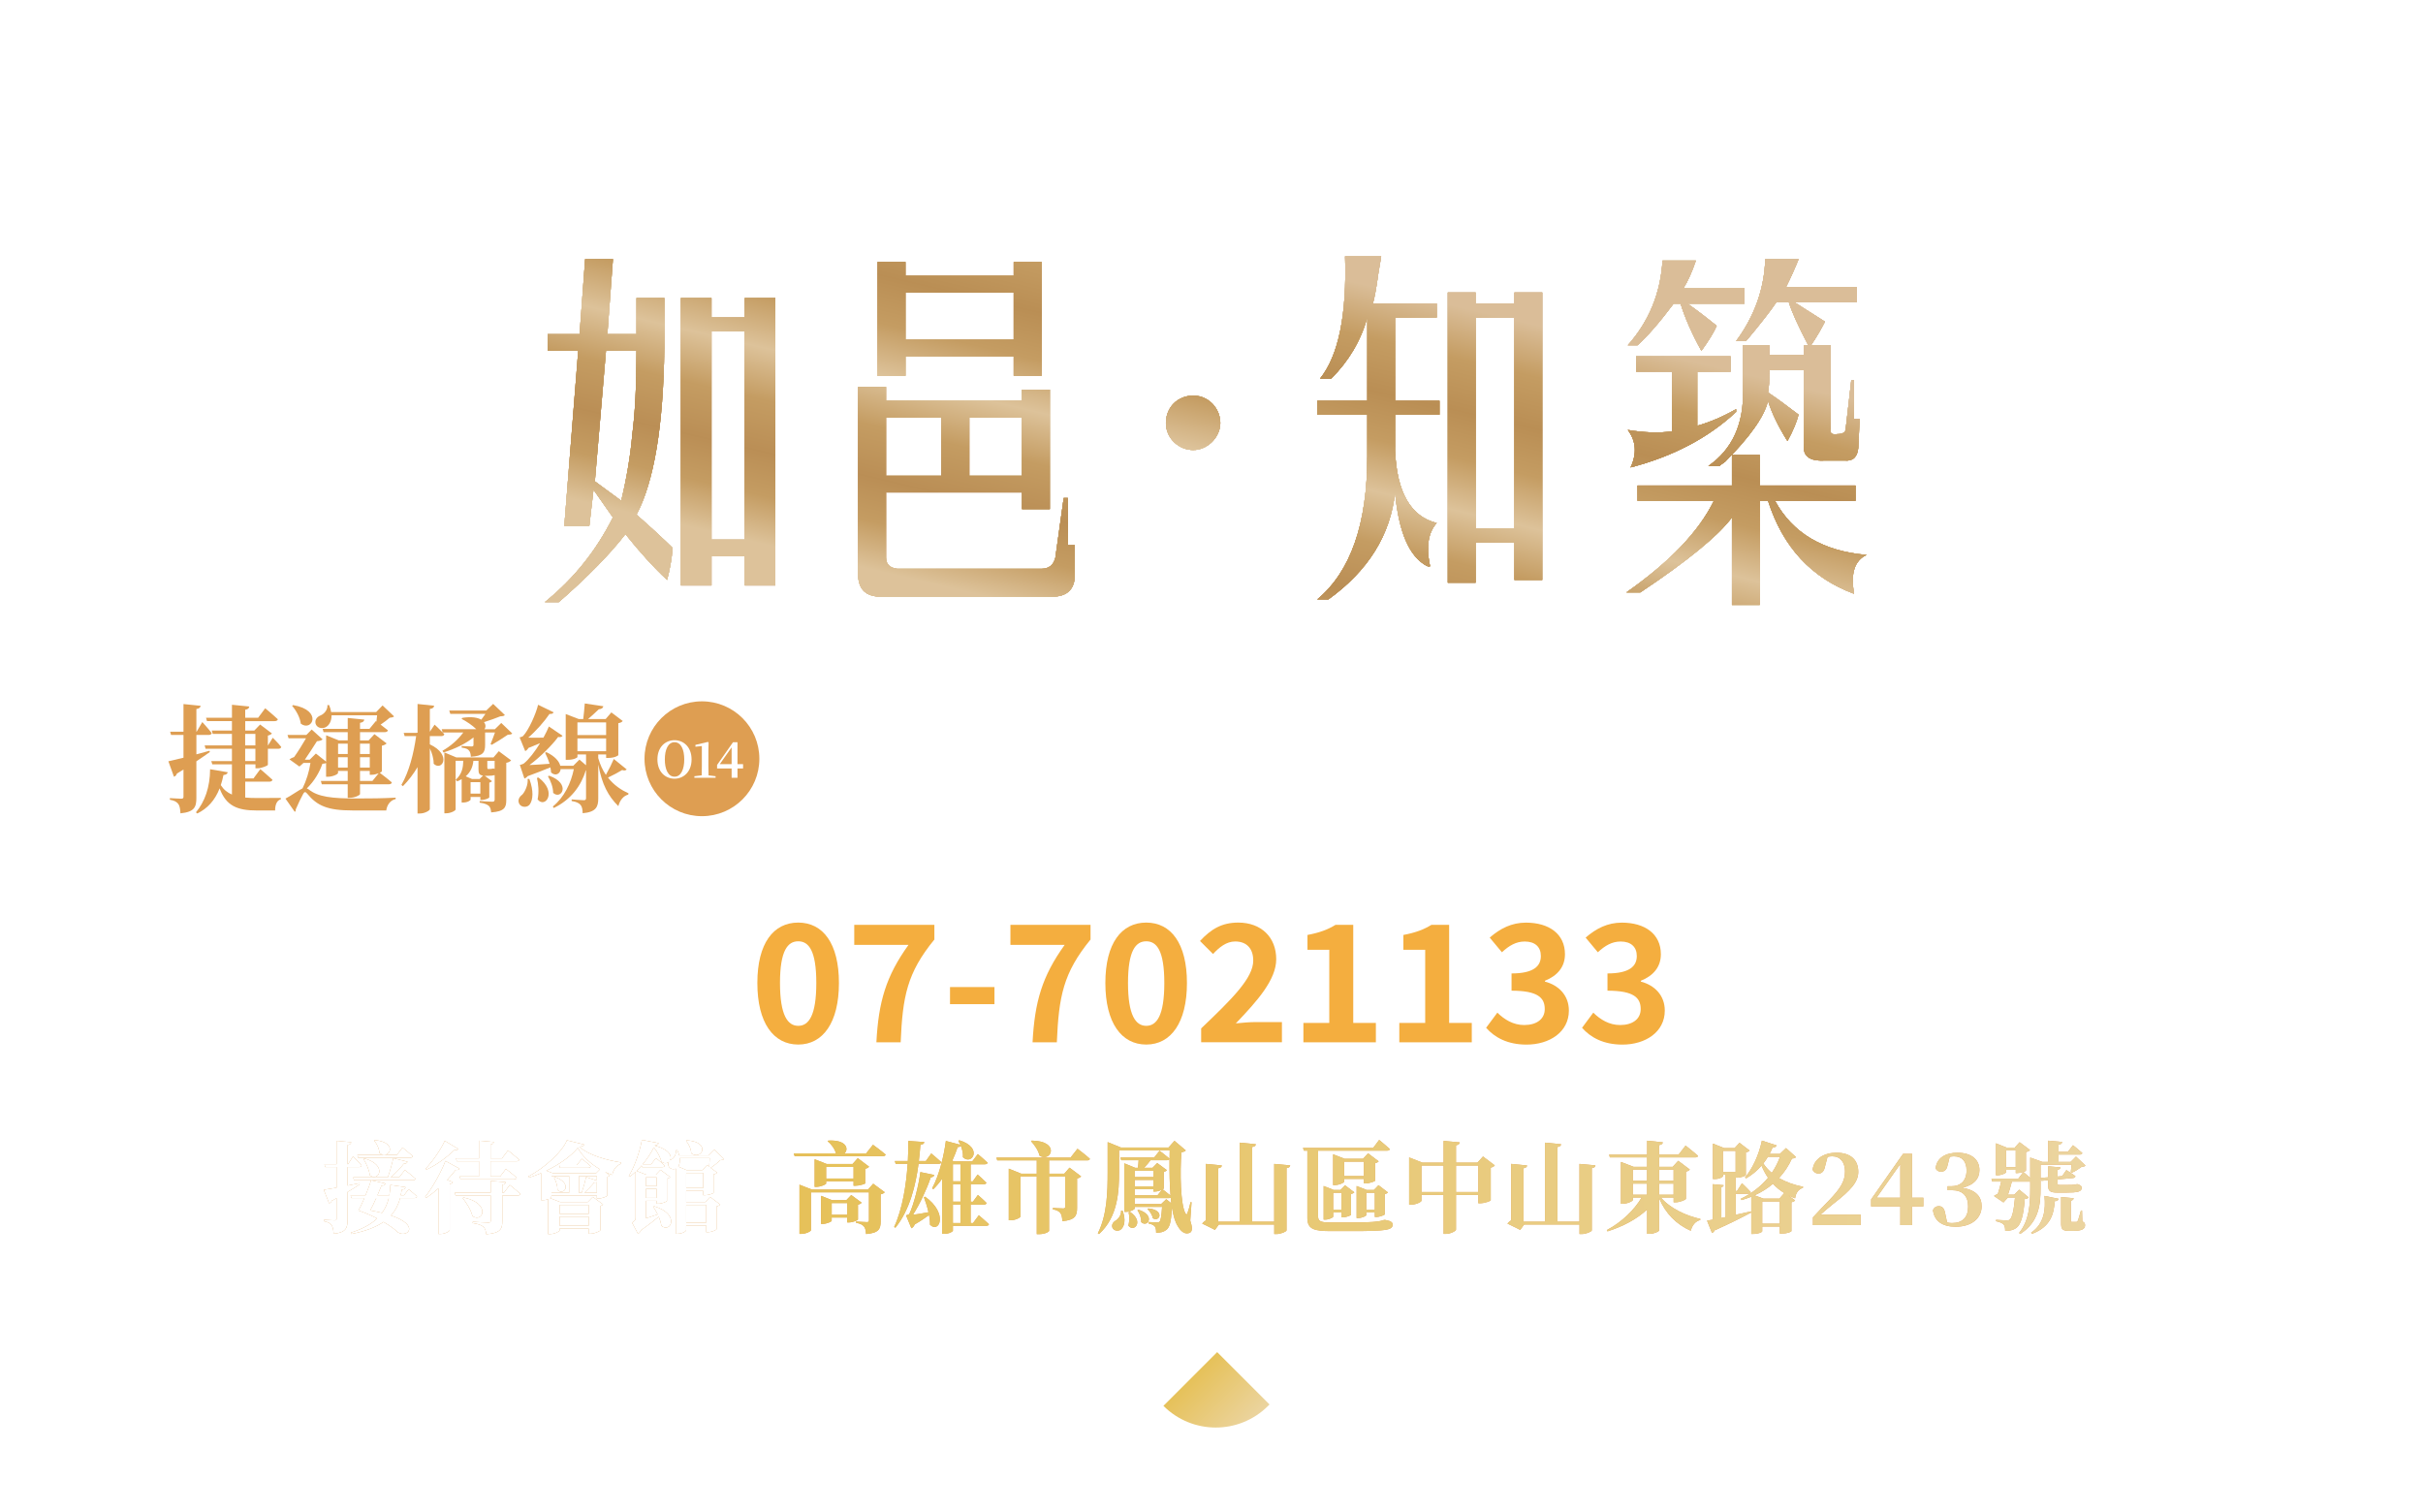 <?xml version="1.0" encoding="UTF-8"?>
<svg xmlns="http://www.w3.org/2000/svg" xmlns:xlink="http://www.w3.org/1999/xlink" viewBox="0 0 1125 701.83">
  <defs>
    <style>
      .cls-1 {
        fill: #de9e52;
      }

      .cls-1, .cls-2, .cls-3, .cls-4, .cls-5, .cls-6, .cls-7, .cls-8, .cls-9, .cls-10, .cls-11, .cls-12, .cls-13, .cls-14, .cls-15, .cls-16, .cls-17, .cls-18, .cls-19, .cls-20, .cls-21, .cls-22, .cls-23, .cls-24, .cls-25, .cls-26, .cls-27, .cls-28, .cls-29, .cls-30, .cls-31, .cls-32, .cls-33, .cls-34, .cls-35, .cls-36, .cls-37 {
        stroke-width: 0px;
      }

      .cls-2 {
        fill: url(#_未命名漸層_476-8);
      }

      .cls-3 {
        fill: url(#_未命名漸層_15-2);
      }

      .cls-4 {
        fill: url(#_未命名漸層_15-4);
      }

      .cls-5 {
        fill: url(#_未命名漸層_476-13);
      }

      .cls-38 {
        isolation: isolate;
      }

      .cls-6 {
        fill: url(#_未命名漸層_476-16);
      }

      .cls-7 {
        fill: url(#_未命名漸層_15-5);
      }

      .cls-8 {
        fill: url(#_未命名漸層_15-3);
      }

      .cls-9 {
        fill: #c49c62;
      }

      .cls-10 {
        fill: url(#_未命名漸層_15-13);
      }

      .cls-39 {
        fill: none;
        stroke: #fff;
        stroke-miterlimit: 10;
        stroke-width: .98px;
      }

      .cls-11 {
        fill: url(#_未命名漸層_15-14);
      }

      .cls-12 {
        fill: url(#_未命名漸層_476-17);
      }

      .cls-40 {
        filter: url(#drop-shadow-1);
      }

      .cls-13 {
        fill: url(#_未命名漸層_15-6);
      }

      .cls-14 {
        fill: url(#_未命名漸層_476-5);
      }

      .cls-15 {
        fill: url(#_未命名漸層_15-12);
      }

      .cls-16 {
        fill: url(#_未命名漸層_476-2);
      }

      .cls-17 {
        fill: #f4ae3f;
      }

      .cls-18 {
        fill: #fff;
      }

      .cls-19 {
        fill: url(#_未命名漸層_476-9);
      }

      .cls-20 {
        fill: url(#_未命名漸層_476-10);
      }

      .cls-21 {
        fill: url(#_未命名漸層_15-11);
      }

      .cls-22 {
        fill: url(#_未命名漸層_15-7);
      }

      .cls-23 {
        fill: url(#_未命名漸層_15-15);
      }

      .cls-24, .cls-36 {
        fill: url(#_未命名漸層_476);
      }

      .cls-25 {
        fill: url(#_未命名漸層_476-14);
      }

      .cls-26 {
        fill: url(#_未命名漸層_476-7);
      }

      .cls-27 {
        fill: url(#_未命名漸層_15-9);
      }

      .cls-28 {
        fill: url(#_未命名漸層_476-11);
      }

      .cls-29 {
        fill: url(#_未命名漸層_476-12);
      }

      .cls-41 {
        mix-blend-mode: luminosity;
      }

      .cls-30 {
        fill: url(#_未命名漸層_15-10);
      }

      .cls-31 {
        fill: url(#_未命名漸層_476-3);
      }

      .cls-32 {
        fill: url(#_未命名漸層_15);
      }

      .cls-42, .cls-36 {
        mix-blend-mode: overlay;
      }

      .cls-33 {
        fill: url(#_未命名漸層_476-15);
      }

      .cls-34 {
        fill: url(#_未命名漸層_15-8);
      }

      .cls-35 {
        fill: url(#_未命名漸層_476-4);
      }

      .cls-37 {
        fill: url(#_未命名漸層_476-6);
      }

      .cls-43 {
        mix-blend-mode: screen;
        opacity: .5;
      }
    </style>
    <linearGradient id="_未命名漸層_15" data-name="未命名漸層 15" x1="-742.47" y1="-2516.71" x2="-708.09" y2="-2516.71" gradientTransform="translate(-701.92 2944.83) rotate(45)" gradientUnits="userSpaceOnUse">
      <stop offset="0" stop-color="#e6c159"/>
      <stop offset="1" stop-color="#ebd49f"/>
    </linearGradient>
    <linearGradient id="_未命名漸層_15-2" data-name="未命名漸層 15" x1="368.55" y1="551.12" x2="968.28" y2="551.12" gradientTransform="matrix(1,0,0,1,0,0)" xlink:href="#_未命名漸層_15"/>
    <linearGradient id="_未命名漸層_15-3" data-name="未命名漸層 15" x1="368.55" y1="551.12" x2="968.28" y2="551.12" gradientTransform="matrix(1,0,0,1,0,0)" xlink:href="#_未命名漸層_15"/>
    <linearGradient id="_未命名漸層_15-4" data-name="未命名漸層 15" x1="368.55" y1="551.12" x2="968.28" y2="551.12" gradientTransform="matrix(1,0,0,1,0,0)" xlink:href="#_未命名漸層_15"/>
    <linearGradient id="_未命名漸層_15-5" data-name="未命名漸層 15" x1="368.55" y1="551.12" x2="968.28" y2="551.12" gradientTransform="matrix(1,0,0,1,0,0)" xlink:href="#_未命名漸層_15"/>
    <linearGradient id="_未命名漸層_15-6" data-name="未命名漸層 15" x1="368.55" y1="551.12" x2="968.28" y2="551.12" gradientTransform="matrix(1,0,0,1,0,0)" xlink:href="#_未命名漸層_15"/>
    <linearGradient id="_未命名漸層_15-7" data-name="未命名漸層 15" x1="368.55" y1="551.12" x2="968.28" y2="551.12" gradientTransform="matrix(1,0,0,1,0,0)" xlink:href="#_未命名漸層_15"/>
    <linearGradient id="_未命名漸層_15-8" data-name="未命名漸層 15" x1="368.55" y1="551.12" x2="968.28" y2="551.12" gradientTransform="matrix(1,0,0,1,0,0)" xlink:href="#_未命名漸層_15"/>
    <linearGradient id="_未命名漸層_15-9" data-name="未命名漸層 15" x1="368.55" y1="551.12" x2="968.28" y2="551.12" gradientTransform="matrix(1,0,0,1,0,0)" xlink:href="#_未命名漸層_15"/>
    <linearGradient id="_未命名漸層_15-10" data-name="未命名漸層 15" x1="368.55" y1="551.12" x2="968.28" y2="551.12" gradientTransform="matrix(1,0,0,1,0,0)" xlink:href="#_未命名漸層_15"/>
    <linearGradient id="_未命名漸層_15-11" data-name="未命名漸層 15" x1="368.55" y1="551.12" x2="968.28" y2="551.12" gradientTransform="matrix(1,0,0,1,0,0)" xlink:href="#_未命名漸層_15"/>
    <linearGradient id="_未命名漸層_15-12" data-name="未命名漸層 15" x1="368.55" y1="551.12" x2="968.28" y2="551.12" gradientTransform="matrix(1,0,0,1,0,0)" xlink:href="#_未命名漸層_15"/>
    <linearGradient id="_未命名漸層_15-13" data-name="未命名漸層 15" x1="368.55" y1="551.12" x2="968.28" y2="551.12" gradientTransform="matrix(1,0,0,1,0,0)" xlink:href="#_未命名漸層_15"/>
    <linearGradient id="_未命名漸層_15-14" data-name="未命名漸層 15" x1="368.55" y1="551.12" x2="968.28" y2="551.12" gradientTransform="matrix(1,0,0,1,0,0)" xlink:href="#_未命名漸層_15"/>
    <linearGradient id="_未命名漸層_15-15" data-name="未命名漸層 15" x1="368.55" y1="551.12" x2="968.28" y2="551.12" gradientTransform="matrix(1,0,0,1,0,0)" xlink:href="#_未命名漸層_15"/>
    <filter id="drop-shadow-1" filterUnits="userSpaceOnUse">
      <feOffset dx="-4.98" dy="9.97"/>
      <feGaussianBlur result="blur" stdDeviation="9.97"/>
      <feFlood flood-color="#040000" flood-opacity=".25"/>
      <feComposite in2="blur" operator="in"/>
      <feComposite in="SourceGraphic"/>
    </filter>
    <linearGradient id="_未命名漸層_476" data-name="未命名漸層 476" x1="535.98" y1="284.04" x2="577.36" y2="107.85" gradientUnits="userSpaceOnUse">
      <stop offset="0" stop-color="#f5e8d1"/>
      <stop offset=".12" stop-color="#c49c62"/>
      <stop offset=".23" stop-color="#b08048"/>
      <stop offset=".36" stop-color="#c49c62"/>
      <stop offset=".49" stop-color="#f5e8d1"/>
      <stop offset=".62" stop-color="#c49c62"/>
      <stop offset=".74" stop-color="#af8046"/>
      <stop offset=".87" stop-color="#c49c62"/>
      <stop offset="1" stop-color="#efdecd"/>
    </linearGradient>
    <linearGradient id="_未命名漸層_476-2" data-name="未命名漸層 476" x1="305.9" y1="230.01" x2="347.27" y2="53.83" xlink:href="#_未命名漸層_476"/>
    <linearGradient id="_未命名漸層_476-3" data-name="未命名漸層 476" x1="305.9" y1="230.01" x2="347.27" y2="53.83" xlink:href="#_未命名漸層_476"/>
    <linearGradient id="_未命名漸層_476-4" data-name="未命名漸層 476" x1="440.31" y1="261.57" x2="481.69" y2="85.39" xlink:href="#_未命名漸層_476"/>
    <linearGradient id="_未命名漸層_476-5" data-name="未命名漸層 476" x1="440.31" y1="261.57" x2="481.69" y2="85.39" xlink:href="#_未命名漸層_476"/>
    <linearGradient id="_未命名漸層_476-6" data-name="未命名漸層 476" x1="645.76" y1="309.82" x2="687.13" y2="133.63" xlink:href="#_未命名漸層_476"/>
    <linearGradient id="_未命名漸層_476-7" data-name="未命名漸層 476" x1="645.76" y1="309.82" x2="687.13" y2="133.63" xlink:href="#_未命名漸層_476"/>
    <linearGradient id="_未命名漸層_476-8" data-name="未命名漸層 476" x1="782.64" y1="341.96" x2="824.02" y2="165.77" xlink:href="#_未命名漸層_476"/>
    <linearGradient id="_未命名漸層_476-9" data-name="未命名漸層 476" x1="782.64" y1="341.96" x2="824.02" y2="165.77" xlink:href="#_未命名漸層_476"/>
    <linearGradient id="_未命名漸層_476-10" data-name="未命名漸層 476" x1="305.9" y1="230.01" x2="347.27" y2="53.83" xlink:href="#_未命名漸層_476"/>
    <linearGradient id="_未命名漸層_476-11" data-name="未命名漸層 476" x1="305.9" y1="230.01" x2="347.27" y2="53.83" xlink:href="#_未命名漸層_476"/>
    <linearGradient id="_未命名漸層_476-12" data-name="未命名漸層 476" x1="440.31" y1="261.57" x2="481.69" y2="85.39" xlink:href="#_未命名漸層_476"/>
    <linearGradient id="_未命名漸層_476-13" data-name="未命名漸層 476" x1="440.31" y1="261.57" x2="481.69" y2="85.39" xlink:href="#_未命名漸層_476"/>
    <linearGradient id="_未命名漸層_476-14" data-name="未命名漸層 476" x1="645.76" y1="309.82" x2="687.13" y2="133.63" xlink:href="#_未命名漸層_476"/>
    <linearGradient id="_未命名漸層_476-15" data-name="未命名漸層 476" x1="645.76" y1="309.82" x2="687.13" y2="133.63" xlink:href="#_未命名漸層_476"/>
    <linearGradient id="_未命名漸層_476-16" data-name="未命名漸層 476" x1="782.64" y1="341.96" x2="824.02" y2="165.77" xlink:href="#_未命名漸層_476"/>
    <linearGradient id="_未命名漸層_476-17" data-name="未命名漸層 476" x1="782.64" y1="341.96" x2="824.02" y2="165.77" xlink:href="#_未命名漸層_476"/>
  </defs>
  <g class="cls-38">
    <g id="_圖層_1" data-name="圖層 1">
      <path class="cls-32" d="M589.44,652.08l-24.31-24.31-24.95,24.95c13.42,13.42,35.19,13.42,48.61,0"/>
      <g>
        <path class="cls-17" d="M351.64,456.39c0-18.45,7.49-28.05,18.98-28.05s18.9,9.68,18.9,28.05-7.41,28.58-18.9,28.58-18.98-10.06-18.98-28.58ZM379.01,456.39c0-15.12-3.55-19.36-8.39-19.36s-8.47,4.23-8.47,19.36,3.63,19.89,8.47,19.89,8.39-4.69,8.39-19.89Z"/>
        <path class="cls-17" d="M421.81,438.7h-25.18v-9.3h37.2v6.81c-12.7,15.5-14.74,26.46-15.65,47.71h-11.27c.98-18.83,4.46-30.7,14.9-45.22Z"/>
        <path class="cls-17" d="M441.09,458.28h20.64v7.94h-20.64v-7.94Z"/>
        <path class="cls-17" d="M494.32,438.7h-25.18v-9.3h37.2v6.81c-12.7,15.5-14.74,26.46-15.65,47.71h-11.27c.98-18.83,4.46-30.7,14.9-45.22Z"/>
        <path class="cls-17" d="M513.22,456.39c0-18.45,7.49-28.05,18.98-28.05s18.9,9.68,18.9,28.05-7.41,28.58-18.9,28.58-18.98-10.06-18.98-28.58ZM540.59,456.39c0-15.12-3.55-19.36-8.39-19.36s-8.47,4.23-8.47,19.36,3.63,19.89,8.47,19.89,8.39-4.69,8.39-19.89Z"/>
        <path class="cls-17" d="M557.68,477.49c14.59-13.91,24.2-23.44,24.2-31.53,0-5.52-3.02-8.85-8.39-8.85-4.08,0-7.41,2.72-10.28,5.82l-6.05-6.05c5.14-5.52,10.13-8.54,17.77-8.54,10.59,0,17.62,6.73,17.62,17.01,0,9.53-8.77,19.36-18.75,29.79,2.8-.3,6.5-.61,9.15-.61h12.25v9.38h-37.5v-6.43Z"/>
        <path class="cls-17" d="M605.17,474.92h12.02v-33.95h-10.13v-6.88c5.6-1.06,9.45-2.5,13.01-4.69h8.24v45.52h10.51v9h-33.65v-9Z"/>
        <path class="cls-17" d="M649.7,474.92h12.02v-33.95h-10.13v-6.88c5.6-1.06,9.45-2.5,13.01-4.69h8.24v45.52h10.51v9h-33.65v-9Z"/>
        <path class="cls-17" d="M690,477.19l5.22-7.03c3.33,3.25,7.41,5.75,12.48,5.75,5.67,0,9.53-2.72,9.53-7.41,0-5.29-3.25-8.54-15.42-8.54v-8.01c10.28,0,13.61-3.4,13.61-8.09,0-4.23-2.72-6.73-7.49-6.73-4.01,0-7.26,1.89-10.59,4.99l-5.67-6.8c4.84-4.23,10.21-6.96,16.79-6.96,10.81,0,18.15,5.29,18.15,14.67,0,5.9-3.48,9.98-9.3,12.32v.38c6.28,1.66,11.12,6.28,11.12,13.46,0,9.98-9,15.8-19.66,15.8-8.85,0-14.82-3.33-18.75-7.79Z"/>
        <path class="cls-17" d="M734.54,477.19l5.22-7.03c3.33,3.25,7.41,5.75,12.48,5.75,5.67,0,9.53-2.72,9.53-7.41,0-5.29-3.25-8.54-15.42-8.54v-8.01c10.28,0,13.61-3.4,13.61-8.09,0-4.23-2.72-6.73-7.49-6.73-4.01,0-7.26,1.89-10.59,4.99l-5.67-6.8c4.84-4.23,10.21-6.96,16.78-6.96,10.81,0,18.15,5.29,18.15,14.67,0,5.9-3.48,9.98-9.3,12.32v.38c6.28,1.66,11.12,6.28,11.12,13.46,0,9.98-9,15.8-19.66,15.8-8.85,0-14.82-3.33-18.75-7.79Z"/>
      </g>
      <g>
        <g>
          <g>
            <path class="cls-1" d="M405.33,531.5s3.69,2.67,5.9,4.56c-.14.51-.65.74-1.29.74h-40.98l-.42-1.29h19.59c-.51-2.12-2.26-4.38-3.87-5.67l.32-.28c8.8-.46,9.54,4.2,7.47,5.95h10.09l3.18-4.01ZM405.43,549.57l5.35,3.96c-.28.37-.92.78-1.89.97v12.54c0,3.46-.78,5.44-6.78,5.9-.14-1.57-.32-2.77-.97-3.5s-1.52-1.34-3.69-1.71v-.6s4.06.28,5.12.28c.69,0,.88-.32.88-.88v-12.95h-26.92v17.56c0,.55-2.35,1.75-4.56,1.75h-.78v-22.86l5.76,2.26h26.04l2.44-2.72ZM396.3,550.54v-2.08h-12.72v1.01c0,.42-2.4,1.57-4.61,1.57h-.74v-12.82l5.62,2.21h11.98l2.44-2.72,5.25,3.96c-.28.37-.88.78-1.8.97v6.78c-.05.28-2.81,1.11-4.52,1.11h-.92ZM398.37,566.22c-.05.32-2.44,1.34-4.15,1.34h-.83v-2.26h-7.24v1.47c0,.42-2.26,1.48-4.24,1.48h-.69v-13.05l5.12,2.03h6.59l2.3-2.4,4.84,3.55c-.28.37-.83.74-1.71.92v6.92ZM396.3,547.18v-5.39h-12.72v5.39h12.72ZM393.4,564v-5.44h-7.24v5.44h7.24Z"/>
            <path class="cls-1" d="M426.49,540.31c-1.34,9.96-4.06,21.44-10.74,29.69l-.6-.32c3.87-8.34,5.62-19.45,6.27-29.36h-5.58l-.37-1.29h6.04c.18-3.32.23-6.45.23-9.31l7.42.51c-.09.6-.42,1.11-1.8,1.29-.18,2.3-.42,4.84-.74,7.51h3.27l2.49-3.5s2.95,2.4,4.7,4.06c-.14.51-.6.74-1.25.74h-9.36ZM429.53,555.61c10.97,7.84,6.5,17.29,2.26,13,.05-1.43-.14-2.95-.42-4.47-1.71,1.25-4.01,2.81-6.64,4.33-.42.92-.92,1.52-1.57,1.8l-2.49-5.99s1.2-.32,1.52-.65c1.98-3.92,4.52-13.92,5.12-19.45l6.5,1.34c-.14.55-.65,1.06-1.66,1.11-1.8,5.35-5.16,12.58-8.25,17.33,2.03-.18,4.61-.65,7.19-1.15-.55-2.49-1.38-4.89-2.12-6.96l.55-.23ZM454.47,564.23s2.95,2.49,4.7,4.15c-.09.51-.6.74-1.24.74h-15.49v2.26c0,.37-1.57,1.48-4.15,1.48h-.88v-25.58c-1.2,1.75-2.58,3.41-4.06,4.84l-.55-.41c3.46-6.41,5.62-15.9,6.36-21.99l6.78,1.8c-.32-.69-.65-1.29-.97-1.84l.46-.28c11.2,3.46,5.81,11.89,1.66,7.88.14-1.75-.32-3.64-.97-5.3-.23.37-.65.55-1.48.6-.65,1.94-1.47,4.1-2.49,6.32l.88.32h8.39l2.58-3.41s2.81,2.35,4.56,4.01c-.14.51-.6.74-1.25.74h-6.64v7.93h.97l2.26-3.18s2.54,2.21,4.06,3.78c-.09.51-.55.74-1.2.74h-6.08v8.11h1.06l2.3-3.13s2.54,2.17,4.01,3.73c-.09.51-.55.74-1.2.74h-6.18v8.57h1.11l2.67-3.6ZM442.44,540.54v7.93h3.5v-7.93h-3.5ZM445.94,549.8h-3.5v8.11h3.5v-8.11ZM442.44,567.83h3.5v-8.57h-3.5v8.57Z"/>
            <path class="cls-1" d="M500.28,533.35s3.64,2.72,5.76,4.66c-.09.51-.55.74-1.25.74h-17.7v6.18h7.05l2.44-2.81,5.39,4.06c-.32.37-.92.78-1.89.97v13.64c0,3.55-.78,5.62-6.82,6.18-.09-1.71-.32-2.95-.92-3.78-.65-.74-1.47-1.38-3.5-1.71v-.65s3.73.23,4.84.23c.69,0,.92-.28.92-.83v-14.01h-7.51v25.26c-.05.37-1.75,1.52-4.66,1.52h-1.06v-26.78h-7.56v18.53c0,.6-2.35,1.8-4.66,1.8h-.78v-23.97l5.81,2.35h7.19v-6.18h-18.35l-.37-1.29h34.39l3.23-4.1ZM479.03,529.57c13.41.14,9.08,10.33,3.64,7.01-.55-2.49-2.4-5.07-3.96-6.73l.32-.28Z"/>
            <path class="cls-1" d="M552.64,566.68c1.01,3,1.01,4.98-.05,5.58-2.26,1.25-4.38-.6-5.67-2.86-1.29-1.94-2.12-4.89-2.72-8.39h-.14c-.28,6.18-.92,8.94-2.72,10.14-1.11.83-2.58,1.2-4.56,1.2,0-1.25-.09-2.35-.65-3-.55-.6-1.57-1.06-2.9-1.34v-.65c1.2.09,3.18.18,3.92.18.6,0,.88-.05,1.2-.32.6-.51.92-2.67,1.2-6.87h-12.72v.74c0,.46-2.03,1.57-4.06,1.57h-.74v-22.54l5.02,2.07h1.29c.14-1.06.28-2.4.32-3.5h-8.07l-.37-1.29h15.67l2.49-3.13s2.81,2.12,4.66,3.69l.05-3.87h-23.51v10.1c0,8.67-.46,20.79-9.31,28.76l-.55-.32c4.33-8.57,4.56-19.18,4.56-28.44v-13.92l6.13,2.49h22.13l2.77-3.09,5.26,4.47c-.32.32-.97.69-2.03.88-.74,8.9-.46,24.66,1.94,28.44.37.55.6.46.83-.18.6-1.57,1.06-3.41,1.47-5.16l.46.05-.6,8.53ZM521.25,562.16c1.57,4.29.78,7.42-.88,8.71-1.11.88-3.23.65-3.87-.88-.51-1.38.32-2.63,1.57-3.32,1.25-.74,2.63-2.72,2.44-4.52h.74ZM524.61,562.62c6.82,4.56,1.75,9.82-.69,6.41.55-2.12.46-4.61.09-6.27l.6-.14ZM526.82,543.54v2.95h8.71v-2.95h-8.71ZM535.54,547.82h-8.71v3h8.71v-3ZM526.82,554.97h10.6l2.12-2.63c-.78.42-2.17.88-3.13.88h-.88v-1.11h-8.71v2.86ZM543.83,558.65c-.09-.83-.18-1.71-.28-2.58-.18.14-.46.18-.78.18h-15.95v2.77h12.31l2.35-2.26,2.35,1.89ZM528.62,561.65c8.11,2.58,4.19,8.57,1.24,5.76.09-1.89-.74-4.15-1.75-5.49l.51-.28ZM534.2,538.69c-.88,1.15-1.98,2.49-3,3.5h3.92l2.17-2.21,4.52,3.32c-.23.28-.74.65-1.47.78v7.7c0,.09-.18.28-.51.42.42.32,2.26,1.71,3.64,2.9-.41-5.25-.51-11.25-.46-17.06-.14.41-.64.64-1.24.64h-7.56ZM533.19,561.05c7.97.78,5.07,6.68,2.03,4.52-.18-1.48-1.34-3.23-2.44-4.2l.42-.32Z"/>
            <path class="cls-1" d="M599.05,541.05c-.09.65-.46,1.11-1.71,1.29v28.9c0,.51-2.49,1.71-4.7,1.71h-1.01v-4.42h-25.72l-1.8,2.49-5.95-2.95c.42-.51,1.11-1.11,1.75-1.52v-26.18l7.42.74c-.14.69-.55,1.11-1.71,1.29v24.8h10v-36.69l7.47.74c-.09.65-.46,1.11-1.71,1.29v34.67h10.23v-26.83l7.42.69Z"/>
            <path class="cls-1" d="M643.43,566.45c2.58.46,3.18,1.2,3.18,2.12,0,2.54-3.09,3-18.62,3h-10.19c-7.47,0-10.79-.78-10.79-6.04v-31.3h-1.61l-.42-1.29h32.59l2.77-3.69s3.09,2.54,4.98,4.24c-.14.51-.65.74-1.29.74h-32.04v30.61c0,2.07,1.24,2.72,5.25,2.72h11.16c3.96,0,7.51-.09,8.9-.23.88-.05,1.98-.18,2.72-.28.64-.09,1.61-.32,2.63-.65h.51l.28.05ZM622.83,565.2v-2.26h-3.83v1.94c0,.37-1.94,1.38-3.78,1.38h-.65v-15.63l4.61,1.84h3.23l2.07-2.17,4.33,3.27c-.23.28-.78.65-1.52.74v9.68c-.05.32-2.26,1.2-3.73,1.2h-.74ZM633.25,547.36h-9.17v1.29c0,.46-2.3,1.57-4.38,1.57h-.74v-14.29l5.35,2.07h8.53l2.35-2.54,4.93,3.73c-.28.32-.83.69-1.66.88v8.11c-.05.32-2.67,1.25-4.29,1.25h-.92v-2.07ZM622.83,561.6v-7.79h-3.83v7.79h3.83ZM633.25,546.02v-6.68h-9.17v6.68h9.17ZM638.32,565.02v-2.07h-3.96v1.2c0,.42-1.98,1.38-3.83,1.38h-.65v-14.89l4.66,1.84h3.37l2.12-2.21,4.42,3.37c-.23.28-.78.6-1.52.74v9.45c-.05.28-2.35,1.2-3.83,1.2h-.78ZM638.32,561.6v-7.79h-3.96v7.79h3.96Z"/>
            <path class="cls-1" d="M694.04,541.09c-.32.37-.92.83-1.89,1.01v15.17c-.05.37-2.9,1.38-4.79,1.38h-.97v-3.87h-10.37v16.13c0,.6-2.49,1.98-4.7,1.98h-1.06v-18.12h-10.28v2.72c0,.55-2.54,1.84-4.89,1.84h-.83v-21.94l6.13,2.4h9.87v-10.09l7.47.69c-.09.65-.46,1.15-1.71,1.34v8.07h9.96l2.58-2.86,5.49,4.15ZM670.26,553.45v-12.31h-10.28v12.31h10.28ZM686.39,553.45v-12.31h-10.37v12.31h10.37Z"/>
            <path class="cls-1" d="M740.78,541.05c-.09.65-.46,1.11-1.71,1.29v28.9c0,.51-2.49,1.71-4.7,1.71h-1.01v-4.42h-25.72l-1.8,2.49-5.95-2.95c.42-.51,1.11-1.11,1.75-1.52v-26.18l7.42.74c-.14.69-.55,1.11-1.71,1.29v24.8h10v-36.69l7.47.74c-.09.65-.46,1.11-1.71,1.29v34.67h10.23v-26.83l7.42.69Z"/>
            <path class="cls-1" d="M771.15,555.98c4.1,4.93,11.62,8.48,18.35,9.96l-.09.51c-2.12.51-3.73,2.3-4.38,4.98-6.73-3-11.71-8.02-14.71-15.12v14.94c0,.51-2.3,1.61-4.42,1.61h-1.15v-11.29c-4.7,4.38-11.02,7.79-18.39,10.14l-.32-.6c7.01-3.69,12.86-9.5,16.18-15.12h-4.1v1.15c0,.51-2.44,1.75-4.7,1.75h-.83v-19.41l5.9,2.26h6.27v-4.38h-17.29l-.37-1.29h17.66v-6.45l7.28.74c-.09.64-.46,1.11-1.71,1.29v4.43h9.04l3.23-4.2s3.6,2.81,5.81,4.75c-.14.51-.65.74-1.34.74h-16.73v4.38h6.27l2.58-2.81,5.39,4.06c-.28.37-.88.78-1.8.97v12.63c-.05.42-2.81,1.61-4.75,1.61h-.97v-2.21h-5.9ZM758.1,543.03v5.16h6.64v-5.16h-6.64ZM758.1,554.69h6.64v-5.16h-6.64v5.16ZM770.32,543.03v5.16h6.73v-5.16h-6.73ZM777.05,554.69v-5.16h-6.73v5.16h6.73Z"/>
            <path class="cls-1" d="M805.9,564c2.26-.51,4.66-1.01,7.01-1.57l.18.51c-3.78,2.03-9.22,4.84-17.01,8.3-.23.55-.69,1.06-1.2,1.2l-2.3-5.72c.69-.09,1.57-.28,2.63-.46v-16.46l5.07.46c-.05.42-.32.78-1.06.88v14.34l1.98-.41v-19.64h-1.24v.65c0,.32-1.48,1.34-3.83,1.34h-.83v-16.46l5.25,2.07h4.84l2.26-2.44,4.7,3.59c-.28.32-.88.69-1.75.88v10.56c-.09.32-2.4,1.15-3.92,1.15h-.78v6.18h.6l2.31-3.6s2.63,2.49,4.1,4.15c-.14.51-.6.74-1.25.74h-5.76v9.77ZM799.95,544.09h5.9v-9.77h-5.9v9.77ZM833.88,537.17c-.32.51-.83.64-1.89.74-1.48,3.27-3.46,6.32-5.99,9.04,3.09,1.8,6.82,3.18,11.2,4.06l-.09.46c-2.17.78-3.27,2.3-3.64,4.89-1.06-.42-2.07-.83-3-1.29l3,2.26c-.32.37-.74.65-1.71.83v13.41c0,.28-1.71,1.15-4.43,1.15h-.97v-3.27h-8.16v2.21c0,.37-1.57,1.24-4.2,1.24h-.88v-17.29c-1.43.6-2.95,1.11-4.52,1.57l-.37-.6c5.12-2.44,9.4-5.81,12.68-9.77-1.2-1.71-2.17-3.6-3.04-5.62-2.12,2.44-4.52,4.38-7.15,5.9l-.51-.41c3.37-3.96,6.41-10.28,7.84-17.1l6.82,2.21c-.23.6-.78,1.01-1.84.92-.46,1.06-.92,2.07-1.43,3.04h4.79l2.86-2.72,4.61,4.15ZM828.44,553.91c-2.03-1.24-3.78-2.67-5.25-4.29-2.44,2.08-5.25,3.87-8.53,5.35l4.06,1.52h7.47l2.26-2.58ZM826.36,568.15v-10.33h-8.16v10.33h8.16ZM820.83,537.08c-.65,1.11-1.34,2.12-2.12,3.09,1.06,1.61,2.4,3.09,3.92,4.38,1.61-2.35,2.9-4.84,3.83-7.47h-5.62Z"/>
            <path class="cls-1" d="M863.88,563.91v4.89h-22.13v-3.6c2.67-2.9,5.35-5.72,7.61-8.02,5.21-5.44,7.28-8.8,7.28-13.32,0-4.24-2.21-7.01-5.95-7.01-.69,0-1.43.09-2.17.28l-1.11,4.24c-.51,2.72-1.75,3.5-3.09,3.5-1.25,0-2.21-.69-2.72-1.75.55-5.16,5.39-7.93,11.06-7.93,6.96,0,10.14,3.69,10.14,8.9,0,4.56-3.32,8.44-11.62,14.84-1.47,1.15-3.64,3.04-5.9,4.98h18.58Z"/>
            <path class="cls-1" d="M893.01,560.13h-5.21v8.67h-5.49v-8.67h-13.55v-3.27l14.84-21.16h4.2v20.38h5.21v4.06ZM882.31,556.07v-15.63l-11.02,15.63h11.02Z"/>
            <path class="cls-1" d="M904.25,541c-.37,2.17-1.52,3-3.09,3-1.06,0-1.98-.55-2.44-1.52.46-5.07,4.93-7.28,10.1-7.28,6.73,0,10.23,3.32,10.23,8.07,0,3.87-2.4,6.92-8.02,8.21,6.5,1.01,9.04,4.19,9.04,8.57,0,5.58-4.66,9.5-12.03,9.5-6.22,0-9.96-2.63-10.56-7.7.51-1.29,1.57-1.84,2.63-1.84,1.71,0,2.63.88,3.09,3.6l.83,3.96c.74.18,1.47.28,2.26.28,4.93,0,7.51-2.67,7.51-7.65s-2.58-7.61-7.51-7.61h-2.03v-1.84h1.71c4.29,0,7.1-2.44,7.1-7.33,0-4.24-2.12-6.55-5.85-6.55-.65,0-1.29.09-1.98.23l-.97,3.92Z"/>
            <path class="cls-1" d="M968.28,541.14c-.32.42-.78.51-1.71.55-1.2.92-3.18,2.17-4.66,2.81l-.46-.28c.14-.88.28-2.3.37-3.46h-14.38v6.13l3.5-.28v-5.12l5.76.51c-.09.6-.55.97-1.38,1.11v3.13l2.12-.18,1.98-2.81s2.63,1.61,4.2,2.81c-.05.51-.55.83-1.11.88l-7.19.65v1.89c0,.51.14.69,1.2.69h2.95c1.06,0,2.17,0,2.63-.05.32,0,.83,0,1.06-.05.32-.05.78-.18,1.11-.28h.42l.23.09c1.2.51,1.61.83,1.61,1.57,0,1.8-1.66,2.26-7.56,2.26h-3.64c-3.78,0-4.38-.88-4.38-3.55v-2.21l-3.09.28-.42-1.2v4.56c0,7.19-.6,15.72-9.45,21.3l-.51-.46c4.75-5.85,5.16-13.37,5.16-20.79v-3.04h-8.53c-.37,1.61-1.15,4.2-1.8,6.08h2.9l2.35-2.35,4.33,3.6c-.28.42-.88.65-1.8.78-.55,7.79-1.8,11.8-3.92,13.41-1.34.92-3,1.38-5.16,1.38,0-1.29-.14-2.4-.78-3.04-.64-.65-1.89-1.15-3.46-1.48v-.65c1.52.09,4.06.28,4.93.28.74,0,1.11-.09,1.47-.41,1.01-.78,1.89-4.2,2.4-10.23h-3.27l-2.08,2.3-4.42-3c.46-.32,1.11-.69,1.8-.97.55-1.71,1.2-4.06,1.57-5.72h-4.15l-.37-1.34h12.45l2.35-3.13s1.71,1.43,3.18,2.77v-9.45l5.62,2.03h2.72v-9.87l6.5.6c-.09.65-.46,1.11-1.66,1.24v3.32h4.29l2.4-3.04s2.67,2.12,4.33,3.6c-.14.51-.6.74-1.25.74h-9.77v3.41h5.58l2.49-2.49,4.38,4.15ZM931.44,544.23c0,.42-2.03,1.43-4.06,1.43h-.65v-14.84l4.89,1.98h3.83l2.26-2.49,4.84,3.64c-.28.37-.97.74-1.89.92v8.62c-.05.32-2.44,1.15-3.96,1.15h-.78v-1.48h-4.47v1.06ZM931.44,534.09v7.79h4.47v-7.79h-4.47ZM943.06,572.3c6.08-4.1,6.82-10.79,6.18-17.06l6.59,1.34c-.18.69-.69,1.06-1.8,1.11-.46,5.99-1.84,11.85-10.65,15.21l-.32-.6ZM966.85,567.09c1.11.51,1.24,1.01,1.24,1.8,0,1.75-1.57,2.58-5.49,2.58h-2.03c-3.23,0-3.6-1.01-3.6-3.73v-11.98l5.85.55c-.09.6-.51,1.01-1.34,1.15v9.27c0,.46.09.6.6.6h1.89c.32,0,.46-.05.69-.41.32-.6.88-2.67,1.52-4.89h.51l.14,5.07Z"/>
          </g>
          <g>
            <path class="cls-3" d="M405.33,531.5s3.69,2.67,5.9,4.56c-.14.51-.65.74-1.29.74h-40.98l-.42-1.29h19.59c-.51-2.12-2.26-4.38-3.87-5.67l.32-.28c8.8-.46,9.54,4.2,7.47,5.95h10.09l3.18-4.01ZM405.43,549.57l5.35,3.96c-.28.37-.92.78-1.89.97v12.54c0,3.46-.78,5.44-6.78,5.9-.14-1.57-.32-2.77-.97-3.5s-1.52-1.34-3.69-1.71v-.6s4.06.28,5.12.28c.69,0,.88-.32.88-.88v-12.95h-26.92v17.56c0,.55-2.35,1.75-4.56,1.75h-.78v-22.86l5.76,2.26h26.04l2.44-2.72ZM396.3,550.54v-2.08h-12.72v1.01c0,.42-2.4,1.57-4.61,1.57h-.74v-12.82l5.62,2.21h11.98l2.44-2.72,5.25,3.96c-.28.37-.88.78-1.8.97v6.78c-.05.28-2.81,1.11-4.52,1.11h-.92ZM398.37,566.22c-.05.32-2.44,1.34-4.15,1.34h-.83v-2.26h-7.24v1.47c0,.42-2.26,1.48-4.24,1.48h-.69v-13.05l5.12,2.03h6.59l2.3-2.4,4.84,3.55c-.28.37-.83.74-1.71.92v6.92ZM396.3,547.18v-5.39h-12.72v5.39h12.72ZM393.4,564v-5.44h-7.24v5.44h7.24Z"/>
            <path class="cls-8" d="M426.49,540.31c-1.34,9.96-4.06,21.44-10.74,29.69l-.6-.32c3.87-8.34,5.62-19.45,6.27-29.36h-5.58l-.37-1.29h6.04c.18-3.32.23-6.45.23-9.31l7.42.51c-.09.6-.42,1.11-1.8,1.29-.18,2.3-.42,4.84-.74,7.51h3.27l2.49-3.5s2.95,2.4,4.7,4.06c-.14.51-.6.74-1.25.74h-9.36ZM429.53,555.61c10.97,7.84,6.5,17.29,2.26,13,.05-1.43-.14-2.95-.42-4.47-1.71,1.25-4.01,2.81-6.64,4.33-.42.92-.92,1.52-1.57,1.8l-2.49-5.99s1.2-.32,1.52-.65c1.98-3.92,4.52-13.92,5.12-19.45l6.5,1.34c-.14.55-.65,1.06-1.66,1.11-1.8,5.35-5.16,12.58-8.25,17.33,2.03-.18,4.61-.65,7.19-1.15-.55-2.49-1.38-4.89-2.12-6.96l.55-.23ZM454.47,564.23s2.95,2.49,4.7,4.15c-.09.51-.6.74-1.24.74h-15.49v2.26c0,.37-1.57,1.48-4.15,1.48h-.88v-25.58c-1.2,1.75-2.58,3.41-4.06,4.84l-.55-.41c3.46-6.41,5.62-15.9,6.36-21.99l6.78,1.8c-.32-.69-.65-1.29-.97-1.84l.46-.28c11.2,3.46,5.81,11.89,1.66,7.88.14-1.75-.32-3.64-.97-5.3-.23.37-.65.55-1.48.6-.65,1.94-1.47,4.1-2.49,6.32l.88.32h8.39l2.58-3.41s2.81,2.35,4.56,4.01c-.14.51-.6.74-1.25.74h-6.64v7.93h.97l2.26-3.18s2.54,2.21,4.06,3.78c-.09.51-.55.74-1.2.74h-6.08v8.11h1.06l2.3-3.13s2.54,2.17,4.01,3.73c-.09.51-.55.74-1.2.74h-6.18v8.57h1.11l2.67-3.6ZM442.44,540.54v7.93h3.5v-7.93h-3.5ZM445.94,549.8h-3.5v8.11h3.5v-8.11ZM442.44,567.83h3.5v-8.57h-3.5v8.57Z"/>
            <path class="cls-4" d="M500.28,533.35s3.64,2.72,5.76,4.66c-.09.51-.55.74-1.25.74h-17.7v6.18h7.05l2.44-2.81,5.39,4.06c-.32.37-.92.78-1.89.97v13.64c0,3.55-.78,5.62-6.82,6.18-.09-1.71-.32-2.95-.92-3.78-.65-.74-1.47-1.38-3.5-1.71v-.65s3.73.23,4.84.23c.69,0,.92-.28.92-.83v-14.01h-7.51v25.26c-.05.37-1.75,1.52-4.66,1.52h-1.06v-26.78h-7.56v18.53c0,.6-2.35,1.8-4.66,1.8h-.78v-23.97l5.81,2.35h7.19v-6.18h-18.35l-.37-1.29h34.39l3.23-4.1ZM479.03,529.57c13.41.14,9.08,10.33,3.64,7.01-.55-2.49-2.4-5.07-3.96-6.73l.32-.28Z"/>
            <path class="cls-7" d="M552.64,566.68c1.01,3,1.01,4.98-.05,5.58-2.26,1.25-4.38-.6-5.67-2.86-1.29-1.94-2.12-4.89-2.72-8.39h-.14c-.28,6.18-.92,8.94-2.72,10.14-1.11.83-2.58,1.2-4.56,1.2,0-1.25-.09-2.35-.65-3-.55-.6-1.57-1.06-2.9-1.34v-.65c1.2.09,3.18.18,3.92.18.6,0,.88-.05,1.2-.32.6-.51.92-2.67,1.2-6.87h-12.72v.74c0,.46-2.03,1.57-4.06,1.57h-.74v-22.54l5.02,2.07h1.29c.14-1.06.28-2.4.32-3.5h-8.07l-.37-1.29h15.67l2.49-3.13s2.81,2.12,4.66,3.69l.05-3.87h-23.51v10.1c0,8.67-.46,20.79-9.31,28.76l-.55-.32c4.33-8.57,4.56-19.18,4.56-28.44v-13.92l6.13,2.49h22.13l2.77-3.09,5.26,4.47c-.32.32-.97.69-2.03.88-.74,8.9-.46,24.66,1.94,28.44.37.55.6.46.83-.18.6-1.57,1.06-3.41,1.47-5.16l.46.05-.6,8.53ZM521.25,562.16c1.57,4.29.78,7.42-.88,8.71-1.11.88-3.23.65-3.87-.88-.51-1.38.32-2.63,1.57-3.32,1.25-.74,2.63-2.72,2.44-4.52h.74ZM524.61,562.62c6.82,4.56,1.75,9.82-.69,6.41.55-2.12.46-4.61.09-6.27l.6-.14ZM526.82,543.54v2.95h8.71v-2.95h-8.71ZM535.54,547.82h-8.71v3h8.71v-3ZM526.82,554.97h10.6l2.12-2.63c-.78.42-2.17.88-3.13.88h-.88v-1.11h-8.71v2.86ZM543.83,558.65c-.09-.83-.18-1.71-.28-2.58-.18.14-.46.18-.78.18h-15.95v2.77h12.31l2.35-2.26,2.35,1.89ZM528.62,561.65c8.11,2.58,4.19,8.57,1.24,5.76.09-1.89-.74-4.15-1.75-5.49l.51-.28ZM534.2,538.69c-.88,1.15-1.98,2.49-3,3.5h3.92l2.17-2.21,4.52,3.32c-.23.28-.74.65-1.47.78v7.7c0,.09-.18.28-.51.42.42.32,2.26,1.71,3.64,2.9-.41-5.25-.51-11.25-.46-17.06-.14.41-.64.64-1.24.64h-7.56ZM533.19,561.05c7.97.78,5.07,6.68,2.03,4.52-.18-1.48-1.34-3.23-2.44-4.2l.42-.32Z"/>
            <path class="cls-13" d="M599.05,541.05c-.09.65-.46,1.11-1.71,1.29v28.9c0,.51-2.49,1.71-4.7,1.71h-1.01v-4.42h-25.72l-1.8,2.49-5.95-2.95c.42-.51,1.11-1.11,1.75-1.52v-26.18l7.42.74c-.14.69-.55,1.11-1.71,1.29v24.8h10v-36.69l7.47.74c-.09.65-.46,1.11-1.71,1.29v34.67h10.23v-26.83l7.42.69Z"/>
            <path class="cls-22" d="M643.43,566.45c2.58.46,3.18,1.2,3.18,2.12,0,2.54-3.09,3-18.62,3h-10.19c-7.47,0-10.79-.78-10.79-6.04v-31.3h-1.61l-.42-1.29h32.59l2.77-3.69s3.09,2.54,4.98,4.24c-.14.51-.65.74-1.29.74h-32.04v30.61c0,2.07,1.24,2.72,5.25,2.72h11.16c3.96,0,7.51-.09,8.9-.23.88-.05,1.98-.18,2.72-.28.64-.09,1.61-.32,2.63-.65h.51l.28.05ZM622.83,565.2v-2.26h-3.83v1.94c0,.37-1.94,1.38-3.78,1.38h-.65v-15.63l4.61,1.84h3.23l2.07-2.17,4.33,3.27c-.23.28-.78.65-1.52.74v9.68c-.05.32-2.26,1.2-3.73,1.2h-.74ZM633.25,547.36h-9.17v1.29c0,.46-2.3,1.57-4.38,1.57h-.74v-14.29l5.35,2.07h8.53l2.35-2.54,4.93,3.73c-.28.32-.83.69-1.66.88v8.11c-.05.32-2.67,1.25-4.29,1.25h-.92v-2.07ZM622.83,561.6v-7.79h-3.83v7.79h3.83ZM633.25,546.02v-6.68h-9.17v6.68h9.17ZM638.32,565.02v-2.07h-3.96v1.2c0,.42-1.98,1.38-3.83,1.38h-.65v-14.89l4.66,1.84h3.37l2.12-2.21,4.42,3.37c-.23.28-.78.6-1.52.74v9.45c-.05.28-2.35,1.2-3.83,1.2h-.78ZM638.32,561.6v-7.79h-3.96v7.79h3.96Z"/>
            <path class="cls-34" d="M694.04,541.09c-.32.37-.92.83-1.89,1.01v15.17c-.05.37-2.9,1.38-4.79,1.38h-.97v-3.87h-10.37v16.13c0,.6-2.49,1.98-4.7,1.98h-1.06v-18.12h-10.28v2.72c0,.55-2.54,1.84-4.89,1.84h-.83v-21.94l6.13,2.4h9.87v-10.09l7.47.69c-.09.65-.46,1.15-1.71,1.34v8.07h9.96l2.58-2.86,5.49,4.15ZM670.26,553.45v-12.31h-10.28v12.31h10.28ZM686.39,553.45v-12.31h-10.37v12.31h10.37Z"/>
            <path class="cls-27" d="M740.78,541.05c-.09.65-.46,1.11-1.71,1.29v28.9c0,.51-2.49,1.71-4.7,1.71h-1.01v-4.42h-25.72l-1.8,2.49-5.95-2.95c.42-.51,1.11-1.11,1.75-1.52v-26.18l7.42.74c-.14.69-.55,1.11-1.71,1.29v24.8h10v-36.69l7.47.74c-.09.65-.46,1.11-1.71,1.29v34.67h10.23v-26.83l7.42.69Z"/>
            <path class="cls-30" d="M771.15,555.98c4.1,4.93,11.62,8.48,18.35,9.96l-.09.51c-2.12.51-3.73,2.3-4.38,4.98-6.73-3-11.71-8.02-14.71-15.12v14.94c0,.51-2.3,1.61-4.42,1.61h-1.15v-11.29c-4.7,4.38-11.02,7.79-18.39,10.14l-.32-.6c7.01-3.69,12.86-9.5,16.18-15.12h-4.1v1.15c0,.51-2.44,1.75-4.7,1.75h-.83v-19.41l5.9,2.26h6.27v-4.38h-17.29l-.37-1.29h17.66v-6.45l7.28.74c-.09.64-.46,1.11-1.71,1.29v4.43h9.04l3.23-4.2s3.6,2.81,5.81,4.75c-.14.51-.65.74-1.34.74h-16.73v4.38h6.27l2.58-2.81,5.39,4.06c-.28.37-.88.78-1.8.97v12.63c-.05.42-2.81,1.61-4.75,1.61h-.97v-2.21h-5.9ZM758.1,543.03v5.16h6.64v-5.16h-6.64ZM758.1,554.69h6.64v-5.16h-6.64v5.16ZM770.32,543.03v5.16h6.73v-5.16h-6.73ZM777.05,554.69v-5.16h-6.73v5.16h6.73Z"/>
            <path class="cls-21" d="M805.9,564c2.26-.51,4.66-1.01,7.01-1.57l.18.51c-3.78,2.03-9.22,4.84-17.01,8.3-.23.55-.69,1.06-1.2,1.2l-2.3-5.72c.69-.09,1.57-.28,2.63-.46v-16.46l5.07.46c-.05.42-.32.78-1.06.88v14.34l1.98-.41v-19.64h-1.24v.65c0,.32-1.48,1.34-3.83,1.34h-.83v-16.46l5.25,2.07h4.84l2.26-2.44,4.7,3.59c-.28.32-.88.69-1.75.88v10.56c-.09.32-2.4,1.15-3.92,1.15h-.78v6.18h.6l2.31-3.6s2.63,2.49,4.1,4.15c-.14.51-.6.74-1.25.74h-5.76v9.77ZM799.95,544.09h5.9v-9.77h-5.9v9.77ZM833.88,537.17c-.32.51-.83.64-1.89.74-1.48,3.27-3.46,6.32-5.99,9.04,3.09,1.8,6.82,3.18,11.2,4.06l-.09.46c-2.17.78-3.27,2.3-3.64,4.89-1.06-.42-2.07-.83-3-1.29l3,2.26c-.32.37-.74.65-1.71.83v13.41c0,.28-1.71,1.15-4.43,1.15h-.97v-3.27h-8.16v2.21c0,.37-1.57,1.24-4.2,1.24h-.88v-17.29c-1.43.6-2.95,1.11-4.52,1.57l-.37-.6c5.12-2.44,9.4-5.81,12.68-9.77-1.2-1.71-2.17-3.6-3.04-5.62-2.12,2.44-4.52,4.38-7.15,5.9l-.51-.41c3.37-3.96,6.41-10.28,7.84-17.1l6.82,2.21c-.23.6-.78,1.01-1.84.92-.46,1.06-.92,2.07-1.43,3.04h4.79l2.86-2.72,4.61,4.15ZM828.44,553.91c-2.03-1.24-3.78-2.67-5.25-4.29-2.44,2.08-5.25,3.87-8.53,5.35l4.06,1.52h7.47l2.26-2.58ZM826.36,568.15v-10.33h-8.16v10.33h8.16ZM820.83,537.08c-.65,1.11-1.34,2.12-2.12,3.09,1.06,1.61,2.4,3.09,3.92,4.38,1.61-2.35,2.9-4.84,3.83-7.47h-5.62Z"/>
            <path class="cls-15" d="M863.88,563.91v4.89h-22.13v-3.6c2.67-2.9,5.35-5.72,7.61-8.02,5.21-5.44,7.28-8.8,7.28-13.32,0-4.24-2.21-7.01-5.95-7.01-.69,0-1.43.09-2.17.28l-1.11,4.24c-.51,2.72-1.75,3.5-3.09,3.5-1.25,0-2.21-.69-2.72-1.75.55-5.16,5.39-7.93,11.06-7.93,6.96,0,10.14,3.69,10.14,8.9,0,4.56-3.32,8.44-11.62,14.84-1.47,1.15-3.64,3.04-5.9,4.98h18.58Z"/>
            <path class="cls-10" d="M893.01,560.13h-5.21v8.67h-5.49v-8.67h-13.55v-3.27l14.84-21.16h4.2v20.38h5.21v4.06ZM882.31,556.07v-15.63l-11.02,15.63h11.02Z"/>
            <path class="cls-11" d="M904.25,541c-.37,2.17-1.52,3-3.09,3-1.06,0-1.98-.55-2.44-1.52.46-5.07,4.93-7.28,10.1-7.28,6.73,0,10.23,3.32,10.23,8.07,0,3.87-2.4,6.92-8.02,8.21,6.5,1.01,9.04,4.19,9.04,8.57,0,5.58-4.66,9.5-12.03,9.5-6.22,0-9.96-2.63-10.56-7.7.51-1.29,1.57-1.84,2.63-1.84,1.71,0,2.63.88,3.09,3.6l.83,3.96c.74.18,1.47.28,2.26.28,4.93,0,7.51-2.67,7.51-7.65s-2.58-7.61-7.51-7.61h-2.03v-1.84h1.71c4.29,0,7.1-2.44,7.1-7.33,0-4.24-2.12-6.55-5.85-6.55-.65,0-1.29.09-1.98.23l-.97,3.92Z"/>
            <path class="cls-23" d="M968.28,541.14c-.32.42-.78.51-1.71.55-1.2.92-3.18,2.17-4.66,2.81l-.46-.28c.14-.88.28-2.3.37-3.46h-14.38v6.13l3.5-.28v-5.12l5.76.51c-.09.6-.55.97-1.38,1.11v3.13l2.12-.18,1.98-2.81s2.63,1.61,4.2,2.81c-.05.51-.55.83-1.11.88l-7.19.65v1.89c0,.51.14.69,1.2.69h2.95c1.06,0,2.17,0,2.63-.05.32,0,.83,0,1.06-.05.32-.05.78-.18,1.11-.28h.42l.23.09c1.2.51,1.61.83,1.61,1.57,0,1.8-1.66,2.26-7.56,2.26h-3.64c-3.78,0-4.38-.88-4.38-3.55v-2.21l-3.09.28-.42-1.2v4.56c0,7.19-.6,15.72-9.45,21.3l-.51-.46c4.75-5.85,5.16-13.37,5.16-20.79v-3.04h-8.53c-.37,1.61-1.15,4.2-1.8,6.08h2.9l2.35-2.35,4.33,3.6c-.28.42-.88.65-1.8.78-.55,7.79-1.8,11.8-3.92,13.41-1.34.92-3,1.38-5.16,1.38,0-1.29-.14-2.4-.78-3.04-.64-.65-1.89-1.15-3.46-1.48v-.65c1.52.09,4.06.28,4.93.28.74,0,1.11-.09,1.47-.41,1.01-.78,1.89-4.2,2.4-10.23h-3.27l-2.08,2.3-4.42-3c.46-.32,1.11-.69,1.8-.97.55-1.71,1.2-4.06,1.57-5.72h-4.15l-.37-1.34h12.45l2.35-3.13s1.71,1.43,3.18,2.77v-9.45l5.62,2.03h2.72v-9.87l6.5.6c-.09.65-.46,1.11-1.66,1.24v3.32h4.29l2.4-3.04s2.67,2.12,4.33,3.6c-.14.51-.6.74-1.25.74h-9.77v3.41h5.58l2.49-2.49,4.38,4.15ZM931.44,544.23c0,.42-2.03,1.43-4.06,1.43h-.65v-14.84l4.89,1.98h3.83l2.26-2.49,4.84,3.64c-.28.37-.97.74-1.89.92v8.62c-.05.32-2.44,1.15-3.96,1.15h-.78v-1.48h-4.47v1.06ZM931.44,534.09v7.79h4.47v-7.79h-4.47ZM943.06,572.3c6.08-4.1,6.82-10.79,6.18-17.06l6.59,1.34c-.18.69-.69,1.06-1.8,1.11-.46,5.99-1.84,11.85-10.65,15.21l-.32-.6ZM966.85,567.09c1.11.51,1.24,1.01,1.24,1.8,0,1.75-1.57,2.58-5.49,2.58h-2.03c-3.23,0-3.6-1.01-3.6-3.73v-11.98l5.85.55c-.09.6-.51,1.01-1.34,1.15v9.27c0,.46.09.6.6.6h1.89c.32,0,.46-.05.69-.41.32-.6.88-2.67,1.52-4.89h.51l.14,5.07Z"/>
          </g>
        </g>
        <g>
          <g>
            <path class="cls-1" d="M167,549.9c-1.38.97-3.27,2.12-5.62,3.5v12.91c0,3.78-.74,5.95-6.45,6.5-.14-1.8-.37-3.13-.97-3.96-.65-.92-1.57-1.47-3.5-1.84v-.69s3.96.28,4.89.28c.74,0,.92-.23.92-.78v-9.5l-2.21,1.15c-.23.65-.74,1.11-1.25,1.2l-2.49-6.27c1.25-.18,3.37-.51,5.95-.97v-9.59h-5.25l-.37-1.34h5.62v-10.83l6.82.64c-.14.69-.6,1.15-1.71,1.29v8.9h.23l2.26-3.55s2.63,2.49,4.01,4.15c-.09.51-.55.74-1.2.74h-5.3v8.62c1.8-.32,3.69-.74,5.53-1.11l.09.55ZM189.73,552.16s2.44,1.94,3.87,3.32c-.09.51-.55.74-1.2.74h-6.59c-.83,3-2.12,5.72-4.29,8.11,13.88,4.66,7.47,10.51,3.27,7.84-1.57-1.52-3.87-3.18-6.73-4.84-3.41,2.35-8.25,4.29-14.89,5.58l-.32-.6c5.58-1.75,9.5-3.96,12.26-6.59-2.58-1.34-5.49-2.63-8.71-3.73.83-1.34,1.84-3.5,2.81-5.76h-6.04l-.37-1.29h6.92c1.15-2.72,2.12-5.39,2.58-6.96l6.68,1.48c-.14.51-.51,1.01-1.89,1.06-.51,1.2-1.11,2.77-1.84,4.43h5.53c.28-1.57.41-3.18.46-4.79l7.05,1.01c-.09.74-.69,1.11-1.75,1.15-.14.88-.28,1.75-.46,2.63h1.47l2.17-2.77ZM187.98,543.21s3.09,2.35,4.89,4.01c-.09.51-.55.74-1.2.74h-27.29l-.37-1.34h16.04c1.01-2.72,1.98-6.27,2.54-8.9l6.64,1.66c-.23.55-.74.97-1.75.92-1.43,1.89-3.73,4.33-6.04,6.32h3.87l2.67-3.41ZM166.31,537.54l-.37-1.34h18.35l2.58-3.41s3,2.35,4.75,4.01c-.14.51-.6.74-1.29.74h-24.02ZM169.26,537.87c10.88,3.09,6.55,11.06,2.44,7.79-.28-2.54-1.66-5.53-2.9-7.51l.46-.28ZM174.7,556.21c-.97,2.12-1.94,4.24-2.81,5.76,2.03.37,3.87.74,5.49,1.15,1.57-2.12,2.54-4.47,3.13-6.91h-5.81ZM174.1,529.34c11.25,1.11,6.45,9.45,2.07,5.99-.09-2.03-1.24-4.38-2.44-5.72l.37-.28Z"/>
            <path class="cls-1" d="M213.37,542.57c-.23.42-.69.74-1.8.6-1.11,1.43-2.44,3.04-3.96,4.66l2.63.97c-.14.42-.55.74-1.43.92v21.39c0,.46-2.03,1.8-4.29,1.8h-.97v-21.16c-1.8,1.61-3.73,3.13-5.72,4.42l-.42-.46c3.83-4.84,7.65-12.12,9.4-16.69l6.55,3.55ZM212.77,533.44c-.28.42-.69.69-1.8.51-3.04,2.95-7.88,6.73-12.95,9.08l-.37-.46c3.5-3.64,7.19-9.22,8.85-12.91l6.27,3.78ZM236.69,550.17s3.09,2.44,4.93,4.15c-.14.51-.6.74-1.24.74h-7.14v11.89c0,3.64-.92,5.58-7.47,6.08-.18-1.52-.46-2.67-1.38-3.46-.88-.74-2.12-1.29-4.89-1.71v-.6s6.18.37,7.28.37c.83,0,1.06-.28,1.06-.88v-11.71h-16.32l-.37-1.29h16.69v-5.49l6.96.6c-.09.69-.55,1.06-1.57,1.2v3.69h.74l2.72-3.6ZM222.4,537.82v-8.21l6.87.6c-.09.6-.42,1.01-1.52,1.2v6.41h5.3l2.81-3.69s3.23,2.54,5.21,4.29c-.14.51-.65.74-1.24.74h-12.08v7.05h4.47l2.67-3.5s3.18,2.4,5.02,4.1c-.14.51-.6.74-1.25.74h-24.85l-.37-1.34h8.94v-7.05h-10.28l-.37-1.34h10.65ZM215.26,555.98c12.95,2.72,8.9,12.03,4.1,8.62-.69-2.86-2.77-6.13-4.52-8.34l.42-.28Z"/>
            <path class="cls-1" d="M271.21,531.41c-.14.55-.69.83-2.21,1.01,4.24,3.92,12.77,6.27,19.31,7.28v.65c-2.26.74-3.73,3.09-4.01,5.16-1.15-.41-2.26-.88-3.36-1.43l2.21,1.66c-.14.23-.6.51-1.15.65v8.71c-.05.37-2.49,1.34-4.06,1.34h-.83v-1.34h-21.07v.37c0,.18-.23.46-.65.78l4.7,1.84h12.81l2.35-2.4,4.75,3.5c-.18.28-.64.55-1.24.69v11.25c-.05.42-2.63,1.66-4.52,1.66h-.92v-2.4h-13.51v.88c0,.51-2.4,1.71-4.61,1.71h-.74v-16.23c-.65.28-1.43.46-2.4.46h-.83v-12.54c-1.94.83-3.87,1.52-5.76,2.12l-.28-.55c7.7-3.92,16-11.62,18.02-16.83l7.97,1.98ZM278.59,542.89c-4.38-2.54-8.16-5.95-10.33-9.96-3,3.78-8.53,7.7-14.57,10.6l2.95,1.15h20.14l1.8-1.8ZM256.05,553.77h8.21v-7.74h-8.21v7.74ZM257.75,546.49c8.44,3,4.06,8.99,1.06,5.95.09-1.94-.74-4.24-1.57-5.72l.51-.23ZM270.15,538s2.54,1.98,4.1,3.46c-.14.51-.55.74-1.2.74h-13.05l-.37-1.29h8.21l2.3-2.9ZM259.83,559.44v4.15h13.51v-4.15h-13.51ZM273.33,569.07v-4.19h-13.51v4.19h13.51ZM277.11,546.02h-8.3v7.74h1.29c.74-2.17,1.57-5.12,2.03-7.28l4.98,1.66v-2.12ZM277.11,553.77v-4.89c-.28.14-.69.23-1.25.18-1.15,1.43-2.86,3.18-4.47,4.7h5.72Z"/>
            <path class="cls-1" d="M336.2,538.1c-.37.42-.78.46-1.71.55-1.15,1.06-3.09,2.63-4.52,3.55l3,2.21c-.23.32-.83.69-1.66.83v8.57c-.05.28-2.44,1.11-3.96,1.11h-.83v-2.03h-7.93v5.21h8.9l2.21-2.4,4.7,3.55c-.28.32-.88.69-1.71.88v10.56c-.05.37-2.35,1.38-3.96,1.38h-.83v-3.09h-9.31v2.12c0,.6-1.89,1.71-4.01,1.71h-.78v-30.24c-1.2.55-2.9.14-3.41-1.29-.18-.74-.09-1.38.23-1.89-.92.83-2.3.97-3.5-.09-.51-1.8-1.75-4.42-3.55-6.59-1.24,2.54-3,5.25-5.16,7.84h3.92l2.21-2.86s2.54,1.98,4.1,3.46c-.09.51-.6.74-1.2.74h-9.31l-.23-.74c-.74.83-1.52,1.71-2.35,2.49l4.52,1.75h4.47l2.12-2.26,4.52,3.37c-.23.28-.78.6-1.52.78v10.28c-.05.37-2.4,1.29-3.92,1.29h-.83v-1.34h-5.02v8.16c1.66-.55,3.55-1.2,5.44-1.84-.6-1.29-1.34-2.54-2.03-3.55l.46-.23c12.12,3.64,7.74,12.63,3.32,9.08-.18-1.34-.64-2.81-1.24-4.19-1.98,1.61-4.84,3.87-8.16,6.18-.37.83-.97,1.43-1.47,1.71l-2.77-5.21c1.43-.83,1.66-1.25,1.66-2.26v-21.3c-.88.83-1.8,1.57-2.72,2.21l-.42-.32c2.86-4.47,5.3-12.17,6.08-16.73l7.74,1.52c-.14.6-.6.97-1.8,1.11v.05c7.01,1.84,8.11,5.02,7.14,6.82.32-.28.69-.51,1.11-.69.92-.69,1.89-2.44,1.57-3.96h.69c.37.83.65,1.61.88,2.35h13.69l2.63-2.63,4.52,4.33ZM299.88,546.62v4.06h5.02v-4.06h-5.02ZM304.9,556.17v-4.19h-5.02v4.19h5.02ZM329.29,541.64c.09-1.15.18-2.67.23-3.96h-13.92c.18,1.71-.09,3.04-.69,3.92l3.87,1.66h7.33l2.21-2.35.97.74ZM318.87,529.43c11.71.83,6.73,9.54,2.08,6.04-.09-2.17-1.25-4.42-2.4-5.81l.32-.23ZM326.52,551.56v-6.96h-7.93v6.96h7.93ZM318.59,559.44v8.21h9.31v-8.21h-9.31Z"/>
          </g>
          <g>
            <path class="cls-18" d="M167,549.9c-1.38.97-3.27,2.12-5.62,3.5v12.91c0,3.78-.74,5.95-6.45,6.5-.14-1.8-.37-3.13-.97-3.96-.65-.92-1.57-1.47-3.5-1.84v-.69s3.96.28,4.89.28c.74,0,.92-.23.92-.78v-9.5l-2.21,1.15c-.23.65-.74,1.11-1.25,1.2l-2.49-6.27c1.25-.18,3.37-.51,5.95-.97v-9.59h-5.25l-.37-1.34h5.62v-10.83l6.82.64c-.14.69-.6,1.15-1.71,1.29v8.9h.23l2.26-3.55s2.63,2.49,4.01,4.15c-.09.51-.55.74-1.2.74h-5.3v8.62c1.8-.32,3.69-.74,5.53-1.11l.09.55ZM189.73,552.16s2.44,1.94,3.87,3.32c-.09.51-.55.74-1.2.74h-6.59c-.83,3-2.12,5.72-4.29,8.11,13.88,4.66,7.47,10.51,3.27,7.84-1.57-1.52-3.87-3.18-6.73-4.84-3.41,2.35-8.25,4.29-14.89,5.58l-.32-.6c5.58-1.75,9.5-3.96,12.26-6.59-2.58-1.34-5.49-2.63-8.71-3.73.83-1.34,1.84-3.5,2.81-5.76h-6.04l-.37-1.29h6.92c1.15-2.72,2.12-5.39,2.58-6.96l6.68,1.48c-.14.51-.51,1.01-1.89,1.06-.51,1.2-1.11,2.77-1.84,4.43h5.53c.28-1.57.41-3.18.46-4.79l7.05,1.01c-.09.74-.69,1.11-1.75,1.15-.14.88-.28,1.75-.46,2.63h1.47l2.17-2.77ZM187.98,543.21s3.09,2.35,4.89,4.01c-.09.51-.55.74-1.2.74h-27.29l-.37-1.34h16.04c1.01-2.72,1.98-6.27,2.54-8.9l6.64,1.66c-.23.55-.74.97-1.75.92-1.43,1.89-3.73,4.33-6.04,6.32h3.87l2.67-3.41ZM166.31,537.54l-.37-1.34h18.35l2.58-3.41s3,2.35,4.75,4.01c-.14.51-.6.74-1.29.74h-24.02ZM169.26,537.87c10.88,3.09,6.55,11.06,2.44,7.79-.28-2.54-1.66-5.53-2.9-7.51l.46-.28ZM174.7,556.21c-.97,2.12-1.94,4.24-2.81,5.76,2.03.37,3.87.74,5.49,1.15,1.57-2.12,2.54-4.47,3.13-6.91h-5.81ZM174.1,529.34c11.25,1.11,6.45,9.45,2.07,5.99-.09-2.03-1.24-4.38-2.44-5.72l.37-.28Z"/>
            <path class="cls-18" d="M213.37,542.57c-.23.42-.69.74-1.8.6-1.11,1.43-2.44,3.04-3.96,4.66l2.63.97c-.14.42-.55.74-1.43.92v21.39c0,.46-2.03,1.8-4.29,1.8h-.97v-21.16c-1.8,1.61-3.73,3.13-5.72,4.42l-.42-.46c3.83-4.84,7.65-12.12,9.4-16.69l6.55,3.55ZM212.77,533.44c-.28.42-.69.69-1.8.51-3.04,2.95-7.88,6.73-12.95,9.08l-.37-.46c3.5-3.64,7.19-9.22,8.85-12.91l6.27,3.78ZM236.69,550.17s3.09,2.44,4.93,4.15c-.14.51-.6.74-1.24.74h-7.14v11.89c0,3.64-.92,5.58-7.47,6.08-.18-1.52-.46-2.67-1.38-3.46-.88-.74-2.12-1.29-4.89-1.71v-.6s6.18.37,7.28.37c.83,0,1.06-.28,1.06-.88v-11.71h-16.32l-.37-1.29h16.69v-5.49l6.96.6c-.09.69-.55,1.06-1.57,1.2v3.69h.74l2.72-3.6ZM222.4,537.82v-8.21l6.87.6c-.09.6-.42,1.01-1.52,1.2v6.41h5.3l2.81-3.69s3.23,2.54,5.21,4.29c-.14.51-.65.74-1.24.74h-12.08v7.05h4.47l2.67-3.5s3.18,2.4,5.02,4.1c-.14.51-.6.74-1.25.74h-24.85l-.37-1.34h8.94v-7.05h-10.28l-.37-1.34h10.65ZM215.26,555.98c12.95,2.72,8.9,12.03,4.1,8.62-.69-2.86-2.77-6.13-4.52-8.34l.42-.28Z"/>
            <path class="cls-18" d="M271.21,531.41c-.14.55-.69.83-2.21,1.01,4.24,3.92,12.77,6.27,19.31,7.28v.65c-2.26.74-3.73,3.09-4.01,5.16-1.15-.41-2.26-.88-3.36-1.43l2.21,1.66c-.14.23-.6.51-1.15.65v8.71c-.05.37-2.49,1.34-4.06,1.34h-.83v-1.34h-21.07v.37c0,.18-.23.46-.65.78l4.7,1.84h12.81l2.35-2.4,4.75,3.5c-.18.28-.64.55-1.24.69v11.25c-.05.42-2.63,1.66-4.52,1.66h-.92v-2.4h-13.51v.88c0,.51-2.4,1.71-4.61,1.71h-.74v-16.23c-.65.28-1.43.46-2.4.46h-.83v-12.54c-1.94.83-3.87,1.52-5.76,2.12l-.28-.55c7.7-3.92,16-11.62,18.02-16.83l7.97,1.98ZM278.59,542.89c-4.38-2.54-8.16-5.95-10.33-9.96-3,3.78-8.53,7.7-14.57,10.6l2.95,1.15h20.14l1.8-1.8ZM256.05,553.77h8.21v-7.74h-8.21v7.74ZM257.75,546.49c8.44,3,4.06,8.99,1.06,5.95.09-1.94-.74-4.24-1.57-5.72l.51-.23ZM270.15,538s2.54,1.98,4.1,3.46c-.14.51-.55.74-1.2.74h-13.05l-.37-1.29h8.21l2.3-2.9ZM259.83,559.44v4.15h13.51v-4.15h-13.51ZM273.33,569.07v-4.19h-13.51v4.19h13.51ZM277.11,546.02h-8.3v7.74h1.29c.74-2.17,1.57-5.12,2.03-7.28l4.98,1.66v-2.12ZM277.11,553.77v-4.89c-.28.14-.69.23-1.25.18-1.15,1.43-2.86,3.18-4.47,4.7h5.72Z"/>
            <path class="cls-18" d="M336.2,538.1c-.37.42-.78.46-1.71.55-1.15,1.06-3.09,2.63-4.52,3.55l3,2.21c-.23.32-.83.69-1.66.83v8.57c-.05.28-2.44,1.11-3.96,1.11h-.83v-2.03h-7.93v5.21h8.9l2.21-2.4,4.7,3.55c-.28.32-.88.69-1.71.88v10.56c-.05.37-2.35,1.38-3.96,1.38h-.83v-3.09h-9.31v2.12c0,.6-1.89,1.71-4.01,1.71h-.78v-30.24c-1.2.55-2.9.14-3.41-1.29-.18-.74-.09-1.38.23-1.89-.92.83-2.3.97-3.5-.09-.51-1.8-1.75-4.42-3.55-6.59-1.24,2.54-3,5.25-5.16,7.84h3.92l2.21-2.86s2.54,1.98,4.1,3.46c-.09.51-.6.74-1.2.74h-9.31l-.23-.74c-.74.83-1.52,1.71-2.35,2.49l4.52,1.75h4.47l2.12-2.26,4.52,3.37c-.23.28-.78.6-1.52.78v10.28c-.05.37-2.4,1.29-3.92,1.29h-.83v-1.34h-5.02v8.16c1.66-.55,3.55-1.2,5.44-1.84-.6-1.29-1.34-2.54-2.03-3.55l.46-.23c12.12,3.64,7.74,12.63,3.32,9.08-.18-1.34-.64-2.81-1.24-4.19-1.98,1.61-4.84,3.87-8.16,6.18-.37.83-.97,1.43-1.47,1.71l-2.77-5.21c1.43-.83,1.66-1.25,1.66-2.26v-21.3c-.88.83-1.8,1.57-2.72,2.21l-.42-.32c2.86-4.47,5.3-12.17,6.08-16.73l7.74,1.52c-.14.6-.6.97-1.8,1.11v.05c7.01,1.84,8.11,5.02,7.14,6.82.32-.28.69-.51,1.11-.69.92-.69,1.89-2.44,1.57-3.96h.69c.37.83.65,1.61.88,2.35h13.69l2.63-2.63,4.52,4.33ZM299.88,546.62v4.06h5.02v-4.06h-5.02ZM304.9,556.17v-4.19h-5.02v4.19h5.02ZM329.29,541.64c.09-1.15.18-2.67.23-3.96h-13.92c.18,1.71-.09,3.04-.69,3.92l3.87,1.66h7.33l2.21-2.35.97.74ZM318.87,529.43c11.71.83,6.73,9.54,2.08,6.04-.09-2.17-1.25-4.42-2.4-5.81l.32-.23ZM326.52,551.56v-6.96h-7.93v6.96h7.93ZM318.59,559.44v8.21h9.31v-8.21h-9.31Z"/>
          </g>
        </g>
      </g>
      <g>
        <g>
          <polygon class="cls-18" points="949.42 14.15 949.42 18.85 973.96 18.85 973.96 17.23 950.86 17.23 950.86 14.15 977.43 14.15 977.43 21.89 946.01 21.89 946.01 14.15 949.42 14.15"/>
          <polygon class="cls-18" points="958.97 23.49 946.01 23.49 946.01 33.19 963.51 33.19 963.51 26.43 973.77 26.43 973.77 29.99 964.33 29.99 964.33 33.19 977.43 33.19 977.43 23.49 959.72 23.49 959.72 30.05 949.53 30.05 949.53 26.29 958.96 26.29 958.97 23.49"/>
          <polyline class="cls-18" points="946.01 34.31 946.01 40.37 977.43 40.37 977.43 34.31 973.66 34.31 973.66 37.07 949.42 37.07 949.42 34.31"/>
        </g>
        <g>
          <path class="cls-18" d="M1010.13,34.56h-5.82v2.16c0,1.55-.3,2.33-1.47,2.77-1.08.44-2.6.44-4.65.44-.14-.89-.61-2.08-1.05-2.91,1.39.06,2.88.06,3.32.06.44-.03.58-.11.58-.44v-2.08h-8.12c1.27.78,2.69,1.63,3.52,2.27l-2.02,2.24c-1.02-.89-3.19-2.33-4.76-3.3l1.16-1.22h-5.9v-2.63h16.12v-1.22h-13.46v-10.28h6.12v-1.05h-8.31v-2.52h6.01c-.36-.64-.89-1.33-1.36-1.86l2.66-1.08c.69.75,1.58,1.83,1.99,2.58l-.86.36h6.59c.53-.86,1.11-1.97,1.44-2.77l3.46.86c-.58.66-1.14,1.33-1.63,1.91h5.76v2.52h-8.39v1.05h6.59v10.28h-3.35v1.22h5.79l.03,2.63ZM990.55,28.77h13.99v-3.63h-3.16c-2.49,0-3.1-.47-3.1-2.38v-.42h-1.88c-.25,1.66-1.41,3.05-4.35,3.91-.28-.55-.97-1.47-1.5-1.94v4.46ZM990.55,22.34v1.88c2.13-.33,2.85-1.05,3.07-1.88h-3.07ZM992.82,26.08h9.86v1.74h-9.86v-1.74ZM996.45,20.43h1.83v-1.05h-1.83v1.05ZM1001.07,22.34v.44c0,.61.11.69.75.69h2.08c.44,0,.58-.03.64-.22v-.91h-3.46Z"/>
          <path class="cls-18" d="M1031.9,36.27c2.49,0,2.91-.42,3.24-2.96.83.5,2.33,1,3.3,1.14-.64,3.91-1.77,4.99-6.37,4.99h-9.75c-5.54,0-7.12-1-7.12-4.93v-10.8h21.11v8.81h-17.75v1.94c0,1.58.5,1.83,3.71,1.83h9.64ZM1034.73,22.12h-17.84v-7.04h17.84v7.04ZM1018.55,26.58v3.05h5.48v-3.05h-5.48ZM1031.24,17.52h-11.08v2.16h11.08v-2.16ZM1033.01,26.58h-5.71v3.05h5.71v-3.05Z"/>
          <path class="cls-18" d="M1060.38,18.63l.94-.05-.03,3.07-.91.08c-.08,3.19-.53,7.17-2.63,10.94,1.39,1.25,2.63,2.44,3.49,3.38l-2.47,2.49c-.72-.89-1.75-1.97-2.94-3.1-1.33,1.61-3.07,3.1-5.37,4.43-.47-.75-1.58-1.94-2.33-2.49,2.27-1.25,3.99-2.71,5.23-4.29-1.52-1.39-3.1-2.77-4.46-3.99.55-1.83,1.11-4.21,1.58-6.73l-2.02.14-.33-3.27c.89-.03,1.86-.08,2.91-.14.25-1.66.44-3.32.55-4.85l3.52.19c-.17,1.41-.39,2.96-.64,4.49l2.66-.14v-1.3h3.24v1.14ZM1053.93,22.17c-.42,2.13-.89,4.24-1.33,6.07.8.69,1.69,1.44,2.55,2.19,1.5-2.94,1.91-5.98,1.97-8.48l-3.19.22ZM1072.79,16.94v21.83h-3.27v-1.61h-4.38v2.05h-3.13v-22.27h10.77ZM1069.52,34.03v-13.99h-4.38v13.99h4.38Z"/>
          <path class="cls-18" d="M1095.67,36.27c2.49,0,2.91-.42,3.24-2.96.83.5,2.33,1,3.3,1.14-.64,3.91-1.77,4.99-6.37,4.99h-9.75c-5.54,0-7.12-1-7.12-4.93v-10.8h21.11v8.81h-17.76v1.94c0,1.58.5,1.83,3.71,1.83h9.64ZM1098.5,22.12h-17.84v-7.04h17.84v7.04ZM1082.32,26.58v3.05h5.48v-3.05h-5.48ZM1095.01,17.52h-11.08v2.16h11.08v-2.16ZM1096.78,26.58h-5.71v3.05h5.71v-3.05Z"/>
        </g>
      </g>
      <g>
        <g>
          <path class="cls-18" d="M439.76,332.38s3.24,2.48,5.28,4.31c-.11.59-.7.86-1.46.86h-6.58v6.69c-.05.16-1.19.86-3.18,1.13l4.75,3.56c-.32.38-.97.81-1.94,1.02v17.42c-.05.38-3.24,1.56-5.28,1.56h-1.08v-2.26h-19.41v1.46c0,.59-2.7,2-5.28,2h-.92v-25.24l6.63,2.64h18.44l1.94-2.05h-.54v-7.93h-3.94c-.54,3.18-2.7,6.96-10.03,9.11l-.38-.7c3.88-2.75,4.85-6.09,5.01-9.11-.22.49-.7.7-1.4.7h-5.45v6.85c-.05.27-1.72,1.24-4.64,1.24h-1.02v-8.09h-4.1c-.38,3.56-2.16,8.09-9.49,10.68l-.43-.7c4.15-3.56,4.53-8.09,4.53-11.76v-6.47l6.09,1.78c3.45-1.35,7.12-3.02,9.22-4.21l4.91,5.01c-.65.49-1.67.43-3.07-.16-2.91.43-7.44.92-11.65,1.08v3.18h8.68l2.8-3.4s3.07,2.32,5.01,4.05c.05-.49.05-.92.05-1.4v-5.99l5.66,1.56c3.67-1.24,7.49-2.86,9.71-3.94l4.96,5.07c-.65.54-1.78.49-3.07-.16-3.02.43-7.49.81-11.7,1.02v3.18h9.38l2.97-3.61ZM396.35,376.81c6.79-2,14.34-5.99,17.9-9.17l6.63,4.85c-.54.54-1.56.7-3.18.27-5.01,2.32-13.43,4.21-21.14,4.8l-.22-.76ZM410.85,349.04v4.26h19.41v-4.26h-19.41ZM410.85,354.81v4.37h19.41v-4.37h-19.41ZM430.27,365.22v-4.48h-19.41v4.48h19.41ZM422.56,369.21c30.2.27,18.93,11.54,13.21,7.28-2.48-2.05-6.96-4.75-13.37-6.58l.16-.7Z"/>
          <path class="cls-18" d="M466.99,354.11c-.38.43-.86.59-2,.7-1.29,3.88-3.94,8.09-7.44,11.38.32.11.59.27.97.54,4.21,3.34,10.79,3.99,22.92,3.99,6.47,0,11.65-.05,18.06-.38v.59c-2.59.54-4.05,2.86-4.37,5.29h-15.85c-12.19,0-16.88-1.89-21.41-7.55-.81-1.02-1.4-.86-1.83.11-.81,1.62-1.89,4.31-2.91,6.96.16.49,0,.81-.38,1.08l-4.31-6.04c2.21-1.24,5.45-3.67,7.17-4.48,1.78-3.34,3.18-7.93,3.77-11.86h-3.18l-1.78,1.73-4.58-3.18c.48-.38,1.24-.75,2.05-1.02,1.46-2.59,3.34-6.36,4.53-9.06h-6.58l-.49-1.56h7.01l2.48-2.48,5.07,4.48c-.49.49-1.51.76-2.64.86-1.19,2.37-3.07,6.04-4.58,8.68h2.37l2.91-2.86,5.02,4.1ZM451.46,327.85c14.07,2.16,8.9,12.67,3.51,8.74-.32-2.97-2.16-6.31-3.99-8.41l.49-.32ZM480.04,342.19c-2.43,1.02-7.06,2.91-12.08,4.75-.38.48-.86.76-1.29.97l-2.21-4.85c1.13-.7,1.29-1.13,1.29-2.16v-13.37l5.88,2.32h3.13l2.27-2.37,4.8,3.61c-.27.32-.92.7-1.83.86v5.66c-.05.38-2.37,1.46-3.94,1.46h-.81v-1.56h-4.37v4.69c2.64-.22,5.88-.49,9.11-.81l.05.81ZM492.82,354.27s3.67,2.64,5.88,4.58c-.16.59-.7.86-1.46.86h-32.3l-.43-1.56h7.77v-5.5h-4.96l-.43-1.51h5.39v-5.45l7.06.65c-.05.59-.38,1.02-1.46,1.24v3.56h5.07v-5.45l7.06.65c-.05.65-.38,1.02-1.46,1.24v3.56h.11l2.53-3.29s2.97,2.32,4.8,3.94c-.11.59-.65.86-1.4.86h-6.04v5.5h1.13l3.13-3.88ZM464.78,368.78c3.45-2.21,6.85-6.09,8.3-8.9l7.39,3.29c-.27.65-1.13.97-2.75.81-2.75,2.16-7.6,4.31-12.57,5.39l-.38-.59ZM475.24,335.99v-4.58h-4.37v4.58h4.37ZM477.88,358.15h5.07v-5.5h-5.07v5.5ZM486.62,345.21c-4.1,0-4.69-1.02-4.69-4.04v-13.59l5.72,2.26h2.91l2.27-2.43,4.91,3.67c-.27.32-.92.7-1.78.92v5.45c-.05.43-2.48,1.46-4.1,1.46h-.81v-1.4h-4.1v2.86c0,.7.16.86,1.19.86h5.01c.32,0,.81-.05,1.13-.05.32-.05.86-.16,1.19-.27h.49l.27.05c1.35.59,1.83.97,1.83,1.78,0,1.83-1.89,2.48-7.98,2.48h-3.45ZM482.36,360.58c23.03,2.27,12.56,12.51,8.09,7.82-1.29-2.16-4.15-4.96-8.41-7.17l.32-.65ZM486.94,331.41v4.58h4.1v-4.58h-4.1Z"/>
          <path class="cls-18" d="M529.97,367.05v5.72h-25.89v-4.21c3.13-3.4,6.26-6.69,8.9-9.38,6.09-6.36,8.52-10.3,8.52-15.58,0-4.96-2.59-8.2-6.96-8.2-.81,0-1.67.11-2.53.32l-1.29,4.96c-.59,3.18-2.05,4.1-3.61,4.1-1.46,0-2.59-.81-3.18-2.05.65-6.04,6.31-9.28,12.94-9.28,8.14,0,11.86,4.31,11.86,10.41,0,5.34-3.88,9.87-13.59,17.36-1.73,1.35-4.26,3.56-6.9,5.82h21.73Z"/>
          <path class="cls-18" d="M534.93,355.73h14.94v3.67h-14.94v-3.67Z"/>
          <path class="cls-18" d="M562.75,340.25c-.43,2.53-1.78,3.51-3.61,3.51-1.24,0-2.32-.65-2.86-1.78.54-5.93,5.77-8.52,11.81-8.52,7.87,0,11.97,3.88,11.97,9.44,0,4.53-2.8,8.09-9.38,9.6,7.6,1.19,10.57,4.91,10.57,10.03,0,6.53-5.45,11.11-14.07,11.11-7.28,0-11.65-3.07-12.35-9.01.59-1.51,1.83-2.16,3.07-2.16,2,0,3.07,1.02,3.61,4.21l.97,4.64c.86.22,1.73.32,2.64.32,5.77,0,8.79-3.13,8.79-8.95s-3.02-8.9-8.79-8.9h-2.37v-2.16h2c5.01,0,8.3-2.86,8.3-8.57,0-4.96-2.48-7.66-6.85-7.66-.76,0-1.51.11-2.32.27l-1.13,4.58Z"/>
          <path class="cls-18" d="M585.73,377.41l-.59-.43c5.55-8.79,6.09-19.95,6.09-29.93v-16.29l5.88,2.05c10.08-1.29,22.16-3.77,28.8-5.82l5.88,5.99c-.65.54-1.89.54-3.56-.16-8.04.92-20.22,1.4-30.74,1.24v3.77h26.21l2.91-3.18,6.15,4.64c-.32.38-1.02.86-2.1,1.08v7.01c-.05.43-3.24,1.56-5.34,1.56h-1.08v-2l-26.75.05c0,9.6-.7,22.22-11.76,30.41ZM628.81,350.39s3.5,2.64,5.72,4.58c-.16.59-.75.86-1.51.86h-19.41c-.22,1.83-.43,3.61-.86,5.34h10.03l3.18-2.97,5.66,4.64c-.38.43-1.02.7-2.1.86-.65,6.47-1.89,10.35-4.37,11.86-1.56,1.02-3.67,1.51-6.47,1.51,0-1.67-.16-3.18-1.02-4.04-.81-.86-2.59-1.56-4.75-2v-.7c2.05.16,5.45.38,6.47.38.86,0,1.29-.11,1.72-.32.92-.7,1.62-3.4,2.05-7.66h-10.89c-1.94,5.72-6.47,10.95-18.06,14.72l-.49-.75c11.59-6.36,12.51-13.64,12.78-20.87h-7.77l-.43-1.56h16.02c-.27-.11-.59-.27-.86-.43-.43-2.05-1.89-4.31-3.02-5.61l.43-.32c9.44-.16,9.06,5.12,6.15,6.36h8.74l3.07-3.88ZM597.48,339.33v6.09h26.75v-6.09h-26.75Z"/>
        </g>
        <g>
          <path class="cls-18" d="M720.58,344.13s4.48,3.51,7.06,5.93c-.11.59-.75.86-1.56.86h-20.49v24.7c-.05.43-2.27,1.94-5.66,1.94h-1.24v-26.64h-21.03l-.43-1.56h21.46v-13.21c-5.82.49-11.86.76-17.63.7l-.11-.86c12.13-1.56,26.8-5.34,34.24-8.74l6.58,6.26c-.65.48-1.83.59-3.67-.11-3.61.81-7.87,1.51-12.51,2.05v13.91h11.05l3.94-5.23Z"/>
          <path class="cls-18" d="M743.44,342.57c-.21.49-.7.86-1.72.97v32.25c-.05.43-2.43,1.73-4.69,1.73h-1.08v-28.04c-1.62,2.1-3.34,3.99-5.23,5.66l-.7-.43c3.88-6.9,7.6-17.58,9.38-27.77l8.41,2.43c-.21.65-.86,1.13-2.1,1.13-1.35,3.99-2.91,7.77-4.75,11.16l2.48.92ZM748.51,363.33c2.75,5.61,1.46,9.82-.97,11-1.72.81-3.99.22-4.53-1.73-.49-1.94.76-3.34,2.48-4.04,1.29-.86,2.64-2.97,2.27-5.12l.76-.11ZM775.37,338.63s3.94,2.97,6.31,5.07c-.16.59-.76.86-1.51.86h-36.08l-.43-1.56h9.87c-.27-.16-.54-.38-.81-.59-.11-2.37-1.19-5.01-2.27-6.79l.49-.27c8.47,1.62,8.41,6.15,6.04,7.66h7.55c.59-2.32,1.29-5.45,1.67-7.66h-19.74l-.43-1.51h14.99c-.54-.11-1.13-.38-1.67-.81-.11-2.37-1.51-4.91-2.91-6.36l.38-.32c10.46.48,9.44,6.63,5.93,7.5h7.28l3.4-4.42s3.83,3.02,6.15,5.07c-.16.59-.7.86-1.51.86h-11.65l8.36,1.73c-.21.7-.81,1.13-2.05,1.13-1.62,1.46-4.1,3.29-6.42,4.8h5.61l3.45-4.37ZM769.81,347.75l2.91-3.18,5.56,4.1c-.32.43-.81.76-2,.97v10.52c0,.22-1.94,1.24-5.12,1.24h-1.13v-1.46h-16.55v.81c0,.43-1.83,1.4-4.85,1.4h-1.08v-16.88l6.53,2.48h15.75ZM771.81,371.04c1.51.59,1.89,1.19,1.89,2.21,0,2.26-2.1,3.18-10.73,3.18h-5.5c-5.12,0-6.04-.92-6.04-4.53v-9.17l7.06.65c-.05.65-.59,1.13-1.56,1.29v6.09c0,.59.16.76,1.78.76h9.01c.65-.05,1.02-.16,1.35-.54.48-.59,1.19-2.05,1.94-4.1h.59l.22,4.15ZM770.03,349.31h-16.55v3.88h16.55v-3.88ZM770.03,358.37v-3.61h-16.55v3.61h16.55ZM758.49,360.53c13.91,1.24,9.33,11.86,3.94,8.14-.32-2.75-2.32-5.99-4.37-7.77l.43-.38ZM771.54,362.63c14.78,3.45,9.01,14.67,3.56,10.03-.11-3.45-1.94-7.28-3.99-9.71l.43-.32Z"/>
          <path class="cls-18" d="M936.11,368.4s4.37,3.34,7.06,5.61c-.16.59-.76.86-1.56.86h-48.64l-.43-1.56h21.62v-16.18h-14.83l-.43-1.56h15.26v-13.81h-9.54c-3.34,5.55-7.34,9.98-11.97,13.21l-.59-.49c4.15-6.15,8.14-15.91,10.03-25.67l9.06,2.7c-.16.65-.86,1.13-2.1,1.13-1.08,2.75-2.21,5.29-3.56,7.6h8.68v-13.05l8.95.86c-.16.81-.54,1.35-1.99,1.56v10.62h8.52l3.72-4.58s4.15,3.02,6.8,5.23c-.16.59-.76.86-1.62.86h-17.42v13.81h6.74l3.78-4.69s4.31,3.18,6.9,5.39c-.16.59-.7.86-1.46.86h-15.96v16.18h11.11l3.88-4.91Z"/>
          <path class="cls-18" d="M946.62,339.71c14.56.65,10.41,11.65,4.75,8.2-.7-2.86-3.07-5.93-5.18-7.77l.43-.43ZM963.56,338.42c-2.21,6.15-6.2,17.69-6.96,20.38-.48,1.78-.92,3.67-.92,5.07.11,2.8,2.32,4.64,2.16,9.33-.11,2.75-1.94,4.48-4.64,4.48-1.29,0-2.48-.81-2.97-2.75,1.02-5.66.81-10.46-.49-11.32-.76-.54-1.67-.81-2.86-.92v-.97h2.53c.81,0,1.08-.05,1.73-1.13q1.24-2,11.59-22.43l.81.27ZM950.67,327.9c15.05.65,11.22,11.86,5.23,8.63-.92-2.91-3.56-6.26-5.66-8.2l.43-.43ZM991.44,340.09s3.83,3.18,6.09,5.34c-.16.59-.76.86-1.51.86h-14.02v10.35h4.53l2.97-3.24,6.09,4.69c-.38.43-1.13.92-2.21,1.13v16.12c-.05.43-3.07,1.78-5.23,1.78h-1.08v-4.42h-16.34v2.75c0,.59-2.7,1.94-5.34,1.94h-.81v-23.35l6.47,2.59h4.53v-10.35h-13.64l-.43-1.56h14.07v-9.17c-4.37.43-8.95.76-13.16.86l-.11-.81c9.11-1.83,20.71-5.45,26.64-8.2l6.25,6.04c-.65.49-1.89.54-3.56-.11-2.7.54-6.04,1.08-9.65,1.51v9.87h5.99l3.45-4.64ZM970.73,358.21v12.94h16.34v-12.94h-16.34Z"/>
          <path class="cls-18" d="M1050.21,332.32c-.38.49-1.13.92-2.21,1.19v41.69c-.05.49-3.02,2.05-5.39,2.05h-.97v-4.1h-32.25v2.05c0,.81-2.48,2.37-5.18,2.37h-1.08v-49.45l6.79,2.8h31.17l3.07-3.45,6.04,4.85ZM1009.39,332.43v26.15c3.4-2.48,5.93-5.45,7.93-8.63h-7.17l-.43-1.51h8.47c.81-1.46,1.46-2.86,2.05-4.37h-8.57l-.43-1.56h9.55c1.13-3.24,1.78-6.53,2.16-9.65l7.39,1.4c-.16.81-.81,1.24-2.05,1.29-.54,2.26-1.24,4.64-2.21,6.96h6.15l2.59-2.97s2.97,2.05,4.91,3.67c-.16.59-.7.86-1.46.86h-12.89c-.65,1.51-1.46,2.97-2.43,4.37h11.54l2.53-2.91s2.75,1.94,4.64,3.45v-16.56h-32.25ZM1041.64,371.64v-22.27c-.22.38-.7.59-1.35.59h-7.23c10.46,3.24,8.63,10.3,4.37,8.47-1.56-2.7-5.18-6.26-8.04-8.47h-7.6c-.81,1.02-1.73,2.05-2.7,2.97l2.97,1.19h5.82l2.27-2.21,4.42,3.51c-.38.38-.92.59-1.83.76-.11,4.26-.49,5.93-1.99,6.9-1.02.7-2.37.92-4.21.92,0-1.08-.05-1.94-.65-2.53-.43-.54-1.19-.86-2.27-1.08v-.81c.97.05,2.48.11,3.18.11.59,0,.86-.05,1.02-.27.32-.27.49-1.4.54-3.77h-7.01v8.84c0,.7.22.92,1.83.92h4.69c1.83,0,3.51,0,4.15-.05.59-.05.92-.16,1.24-.54.43-.65,1.08-2.37,1.78-4.53h.65l.16,4.64c1.46.54,1.83,1.02,1.83,1.94,0,2.1-2.05,2.75-10.3,2.75h-5.34c-4.8,0-5.72-.97-5.72-4.26v-10.03c-1.94,1.46-4.1,2.8-6.63,3.94l-.32-.38v12.78h32.25ZM1013.27,334.1c10.52,2.53,5.77,9.98,1.89,6.63-.11-2.21-1.24-4.75-2.43-6.31l.54-.32ZM1029.24,341.17c.81-1.73,1.78-4.42,2.64-7.12l5.93,2.43c-.27.65-.92.97-2.05.92-1.83,1.56-3.94,3.24-5.77,4.26l-.76-.48Z"/>
          <g>
            <path class="cls-18" d="M806.01,332.28s3.72,2.92,5.95,4.94c-.11.58-.69.85-1.43.85h-26.66l-.43-1.49h19.23l3.35-4.3ZM799.96,343.48l3.29-4.25s3.72,2.87,5.89,4.89c-.16.58-.69.85-1.43.85h-21.09l-.43-1.49h13.76ZM803.25,346.19s3.72,2.87,5.89,4.89c-.16.58-.69.85-1.43.85h-21.09l-.43-1.49h13.76l3.29-4.25ZM803.3,354.42l6.37,4.83c-.32.37-.96.85-2.02,1.06v11.74c-.05.43-3.4,1.81-5.73,1.81h-1.17v-3.13h-6.8v3.03c0,.64-2.97,2.12-5.79,2.12h-.96v-20.82l6.96,2.71h6.05l3.08-3.35ZM790.98,326.7c16.41-.48,10.25,12.43,3.4,7.91-.43-2.87-2.07-5.84-3.72-7.65l.32-.27ZM800.76,369.24v-9.98h-6.8v9.98h6.8ZM828.43,341.36s3.93,3.19,6.21,5.31c-.16.58-.74.85-1.49.85h-8.92v26.29c0,.74-3.24,2.6-6.11,2.6h-1.44v-28.89h-7.81l-.43-1.49h8.23v-19.54l9.51.9c-.11.74-.48,1.33-1.97,1.54v17.1h.75l3.45-4.67Z"/>
            <path class="cls-18" d="M879.52,368.34s4.62,3.24,7.49,5.52c-.16.58-.8.85-1.59.85h-48.44l-.43-1.49h38.88l4.09-4.89ZM881.69,332.06s3.61,2.87,5.74,4.89c-.11.58-.69.85-1.43.85h-7.91v4.57c0,.21-.9.69-2.13,1.06,1.33.96,3.72,2.71,5.42,4.14-.11.32-.27.53-.53.64,1.06.8,4.04,2.97,6,4.67-.11.58-.69.85-1.49.85h-11.42l6.69,4.99c-.27.37-.9.8-1.86,1.01v9.4c-.05.43-3.77,1.91-6.32,1.91h-1.38v-1.59h-18.91v.74c0,.69-3.4,2.28-6.48,2.28h-1.06v-18.32l8.02,3.03h17.9l3.29-3.45h-36.75l-.43-1.49h19.54v-3.82h-13.81l-.43-1.49h14.23v-3.98h-12.06l-.48-1.49h12.53v-3.66h-18.85l-.43-1.49h19.28v-3.56h-12.06l-.48-1.49h12.53v-5.2l9.4.8c-.11.69-.43,1.17-1.7,1.38v3.03h6.11l3.29-3.45,6.69,4.94c-.32.42-.9.85-1.91,1.06v2.5h.42l3.19-4.25ZM852.16,358.67v3.82h5.63v-3.82h-5.63ZM852.16,367.97h5.63v-3.98h-5.63v3.98ZM863.9,336.31h6.64v-3.56h-6.64v3.56ZM870.54,337.8h-6.64v3.66h6.64v-3.66ZM874.1,343.96c-.74.16-1.54.27-2.23.27h-1.33v-1.27h-6.64v3.98h7.76l2.44-2.97ZM879.89,348.42h-15.99v3.82h13.12l3.08-3.82h-.21ZM864.96,358.67v3.82h6.11v-3.82h-6.11ZM871.07,367.97v-3.98h-6.11v3.98h6.11Z"/>
          </g>
        </g>
        <g>
          <line class="cls-39" x1="383.21" y1="326.22" x2="364.62" y2="378.54"/>
          <path class="cls-18" d="M379.7,325.16c.68-1.91,2.78-2.91,4.69-2.23,1.91.68,2.91,2.78,2.23,4.69s-2.78,2.91-4.69,2.23c-1.91-.68-2.91-2.78-2.23-4.68Z"/>
          <path class="cls-18" d="M361.23,377.14c-.68,1.91.32,4.01,2.23,4.69,1.91.68,4.01-.32,4.69-2.23s-.32-4.01-2.23-4.69c-1.91-.68-4.01.32-4.69,2.23Z"/>
        </g>
        <g>
          <line class="cls-39" x1="665.17" y1="326.22" x2="646.58" y2="378.54"/>
          <path class="cls-18" d="M661.65,325.16c.68-1.91,2.78-2.91,4.69-2.23,1.91.68,2.91,2.78,2.23,4.69-.68,1.91-2.78,2.91-4.69,2.23-1.91-.68-2.91-2.78-2.23-4.68Z"/>
          <path class="cls-18" d="M643.18,377.14c-.68,1.91.32,4.01,2.23,4.69,1.91.68,4.01-.32,4.69-2.23s-.32-4.01-2.23-4.69c-1.91-.68-4.01.32-4.69,2.23Z"/>
        </g>
        <g>
          <g>
            <path class="cls-1" d="M91.18,370.34c0,4.31-.81,6.63-7.39,7.28-.11-1.94-.32-3.4-.97-4.31-.75-.97-1.72-1.62-3.94-2v-.76s4.31.27,5.23.27c.81,0,1.08-.22,1.08-.92v-12.62c-.97.59-2,1.24-3.07,1.89-.16.7-.7,1.24-1.35,1.46l-2.59-7.17c1.46-.32,3.94-.92,7.01-1.67v-10.57h-5.77l-.43-1.51h6.2v-12.83l7.98.81c-.11.75-.65,1.29-1.99,1.51v10.52h.11l2.64-4.48s2.91,3.18,4.37,5.12c-.11.59-.65.86-1.35.86h-5.77v9.01c1.99-.54,4.04-1.08,6.09-1.67l.16.59c-1.62,1.19-3.72,2.59-6.26,4.31v16.88ZM113.83,370.29c1.73.16,3.61.22,5.72.22,2.43,0,8.04,0,10.84-.05v.65c-1.83.43-2.7,2.64-2.64,5.18h-8.52c-9.01,0-14.24-2.1-17.26-10.25-2.21,5.61-5.61,9.28-10.35,11.65l-.65-.54c4.1-4.91,6.53-11.59,6.58-20.01l8.2,1.4c-.16.7-.76,1.19-2,1.29-.32,1.67-.76,3.24-1.24,4.69,1.35,2.1,3.02,3.45,5.18,4.37v-14.02h-9.11l-.49-1.51h9.6v-5.72h-12.24l-.43-1.56h12.67v-5.34h-8.9l-.48-1.56h9.38v-4.37h-11.59l-.43-1.56h12.03v-6.04l8.04.81c-.11.75-.49,1.29-1.89,1.51v3.72h5.99l3.29-4.42s3.67,3.02,5.88,5.12c-.16.59-.76.86-1.51.86h-13.64v4.37h4.21l2.7-2.8,5.5,4.15c-.32.38-1.02.81-1.89.97v4.58h.05l2.21-3.56s2.59,2.53,3.94,4.26c-.11.59-.65.86-1.35.86h-4.85v7.44c-.05.38-2.86,1.62-4.8,1.62h-.97v-1.83h-4.75v6.53h3.83l3.18-4.31s3.56,2.97,5.66,4.96c-.16.59-.76.86-1.51.86h-11.16v7.39ZM113.83,346.07h4.75v-5.34h-4.75v5.34ZM113.83,353.35h4.75v-5.72h-4.75v5.72Z"/>
            <path class="cls-1" d="M151.41,354.22c-.38.27-.86.32-1.72.38-1.29,3.83-3.78,8.14-7.23,11.43.27.11.54.27.86.48,4.26,3.45,10.73,4.26,22.54,4.21,6.31,0,11.49-.05,17.85-.38v.65c-2.53.54-4.05,2.8-4.37,5.29h-15.64c-11.65,0-16.45-2.16-21.09-7.82-.75-.97-1.35-.86-1.83.11-.92,1.62-2.32,4.53-3.5,7.28.16.49-.05.81-.43,1.08l-4.31-6.15c2.53-1.29,6.2-3.94,7.93-4.75,1.72-3.45,3.13-7.98,3.67-11.81h-3.24l-1.89,1.67-4.64-3.34c.54-.38,1.4-.81,2.21-1.08,1.73-2.43,3.99-6.04,5.5-8.68h-8.09l-.49-1.56h8.74l2.48-2.53,5.07,4.58c-.49.49-1.46.76-2.64.86-1.46,2.32-3.83,5.99-5.61,8.57h2.27l2.86-2.86,4.75,3.77v-12.24l5.88,2.37h4.15v-3.83h-11.22l-.43-1.51h11.65v-5.07l7.71.76c-.16.76-.59,1.29-2,1.51v2.8h4.37l2.97-3.61.27.22c.11-.97.22-2,.32-2.91h-21.14c0,2.86-1.24,4.85-2.91,5.61-1.72.75-3.99.16-4.53-1.78-.43-1.83.76-3.18,2.43-3.83,1.62-.7,3.29-2.64,3.07-4.75h.81c.49,1.13.76,2.21.92,3.24h20.92l2.97-3.07,5.34,5.07c-.43.43-.97.54-2.05.65-1.08.97-2.7,2.16-4.21,3.18,1.08.81,2.37,1.83,3.4,2.64-.16.59-.7.86-1.46.86h-11.49v3.83h3.99l2.7-2.91,5.66,4.31c-.38.38-1.13.86-2.21,1.08v11.86c0,.16-.43.43-.97.7.76.59,3.72,2.8,5.61,4.48-.11.59-.7.86-1.51.86h-13.27v4.53c0,.54-2.48,1.73-4.64,1.73h-1.08v-6.26h-12.03l-.43-1.56h12.46v-4.64h-4.48v.92c0,.59-2.43,1.78-4.75,1.78h-.81v-6.42ZM136.1,327.36c13.97,2.43,8.79,12.62,3.56,8.63-.32-2.86-2.21-6.2-4.04-8.3l.48-.32ZM156.97,345.27v4.8h4.48v-4.8h-4.48ZM161.44,356.37v-4.8h-4.48v4.8h4.48ZM167.16,345.27v4.8h4.53v-4.8h-4.53ZM171.69,351.57h-4.53v4.8h4.53v-4.8ZM175.84,359.02c-.97.38-2.21.7-3.24.7h-.92v-1.78h-4.53v4.64h5.77l2.91-3.56Z"/>
            <path class="cls-1" d="M237.85,340.52c-.38.49-.92.54-2.05.59-1.94,1.35-5.39,3.51-7.44,4.69l-.59-.32c.59-1.4,1.4-3.61,2.05-5.39h-4.58v5.72c0,3.45-.86,5.18-6.63,5.55-.05-1.24-.27-2.26-.86-2.91-.49-.59-1.29-1.08-3.4-1.35v-.75s3.61.22,4.58.22c.75,0,.92-.27.92-.81v-3.4c-3.67,2.97-8.63,5.34-13.97,7.01l-.43-.81c3.94-2.21,7.33-5.29,9.65-8.47h-9.55c.27.27.54.54.76.81-.16.59-.7.86-1.4.86h-5.34v3.83c10.41,4.85,5.66,12.73,1.78,9.01.05-2.27-.76-5.02-1.78-7.17v28.26c0,.65-2.43,2-4.58,2h-1.13v-21.52c-1.89,3.18-4.15,6.2-6.79,8.84l-.7-.59c3.61-6.2,5.72-14.61,6.85-22.65h-5.34l-.43-1.51h5.99v-.05h.43v-13.37l7.71.81c-.11.81-.54,1.29-2,1.51v10.57l2.21-3.29s2.16,1.94,3.78,3.67l-.49-1.56h16.07c-1.78-1.78-4.69-3.72-6.85-4.8l.43-.48c4.31-.65,7.06-.11,8.74.86.59-.86,1.29-1.83,1.94-2.7h-16.34l-.48-1.56h17.2l3.18-3.07,5.45,5.18c-.43.43-.97.54-2.1.59-1.94.81-5.12,1.94-7.6,2.7.92,1.13.86,2.43.21,3.29h4.85l2.97-2.91,5.12,4.91ZM231.6,348.77l5.72,4.26c-.38.43-1.13.97-2.26,1.13v17.42c0,3.29-.86,5.18-7.01,5.61-.16-1.29-.32-2.37-1.13-3.07-.76-.59-1.78-1.13-4.21-1.46v-.75s4.8.32,5.88.32c.86,0,1.08-.38,1.08-1.02v-11.33c-.75.22-1.72.32-3.24.32h-1.35l3.34,2.48c-.16.27-.65.54-1.24.7v6.79c0,.43-2.1,1.24-3.45,1.24h-.7v-1.4h-4.53v1.24c0,.32-1.35,1.35-3.45,1.35h-.7v-10.84c-.65.38-1.35.7-2.05,1.02l-.7-.76c2.97-2.7,3.4-5.66,3.51-8.79h-3.56v22.59c0,.54-2.21,1.78-4.42,1.78h-.81v-28.26l5.55,2.32h17.26l2.48-2.91ZM224.26,360.1c-1.83-.22-2.1-1.13-2.1-3.07v-3.77h-2.37c-.27,2.64-1.19,5.12-3.56,7.17l2.91,1.24h3.56l1.56-1.56ZM223.02,368.45v-5.29h-4.53v5.29h4.53ZM229.66,356.97v-3.72h-3.4v3.13c0,.49.11.65.38.65h.7c.16,0,.43,0,.65-.05.16,0,.54-.05.81-.16h.49l.16.11.21.05Z"/>
            <path class="cls-1" d="M245.78,361.66c2.05,5.55,1.72,9.71.16,11.86-1.08,1.46-3.88,1.51-4.85-.32-.86-1.62-.05-3.24,1.4-4.26,1.24-1.29,2.8-4.58,2.48-7.28h.81ZM290.97,357.24c-.32.38-1.08.7-2.1.27-1.46.92-4.15,2.37-6.58,3.51,2.75,3.56,6.26,5.82,9.55,7.33l-.16.59c-2.21.54-3.88,2.59-4.58,5.34-4.69-4.64-7.6-10.03-9.33-19.36v15.8c0,3.77-.92,6.31-7.23,6.85-.05-1.67-.27-3.02-.97-3.83-.7-.81-1.73-1.46-4.15-1.83v-.76s4.64.38,5.66.38c.81,0,1.02-.38,1.02-.97v-12.89h-.11c-2.1,6.96-6.74,13.54-14.88,17.47l-.43-.7c5.34-4.31,8.41-10.84,9.76-17.36h-6.04l-.05-.22c-.11,2.37-2.43,3.72-4.48,1.78-.05-.76-.16-1.56-.32-2.37-2.75,1.13-6.53,2.64-10.57,4.1-.43.54-.97.92-1.51,1.08l-2.1-6.31s1.29-.27,1.83-.65c2.37-1.89,5.23-5.61,7.55-9.44-1.62.7-3.45,1.46-5.39,2.21-.43.76-.97,1.24-1.51,1.46l-2.59-6.36s1.13-.27,1.57-.59c2.64-2.75,6.04-10.41,7.01-14.56l7.23,3.51c-.22.48-.86.86-1.94.76-2.32,3.45-6.31,7.98-9.87,11,2.05.05,4.48.05,7.06,0,1.08-1.94,1.94-3.72,2.53-5.18l6.36,4.31c-.27.43-1.02.81-2.05.54-2.86,3.88-8.36,9.38-13.32,13.05,2.59-.11,5.88-.32,9.33-.59-.59-1.89-1.35-3.67-2.1-5.12l.65-.27c4.04,1.94,5.93,4.31,6.42,6.31h6.04l2.86-2.86,3.07,2.64v-5.02h-3.99v1.13c0,.38-1.67,1.35-4.48,1.35h-.97v-21.25l6.04,2.32h2.1c.27-2.05.54-5.18.7-7.23l8.63,1.29c-.16.86-.86,1.29-2.1,1.4-1.24,1.24-3.4,3.13-4.96,4.53h8.14l2.64-3.07,5.28,3.99c-.38.49-.92.81-2.05,1.02v14.78c0,.32-1.83,1.35-4.69,1.35h-.97v-1.62h-3.67v1.67c.86,3.07,2.1,5.66,3.56,7.82,1.4-2.48,2.97-5.66,3.67-7.39l5.99,4.85ZM250.04,361.01c8.95,6.74,3.02,14.56-.43,10.14.7-3.29.38-7.17-.32-9.98l.76-.16ZM255,360.15c10.3,3.72,5.61,11.43,1.83,7.98,0-2.59-1.19-5.72-2.43-7.71l.59-.27ZM268.1,335.4v5.88h13.32v-5.88h-13.32ZM281.42,348.77v-5.93h-13.32v5.93h13.32Z"/>
          </g>
          <g>
            <circle class="cls-1" cx="325.91" cy="352.28" r="26.66"/>
            <g>
              <path class="cls-18" d="M321.1,352.59c0,5.76-3.74,8.95-7.92,8.95s-7.94-3.1-7.94-8.95,3.79-8.93,7.94-8.93,7.92,3.12,7.92,8.93ZM313.18,360.6c3.08,0,4.52-3.54,4.52-8.01s-1.45-7.99-4.52-7.99-4.5,3.58-4.5,7.99,1.42,8.01,4.5,8.01Z"/>
              <path class="cls-18" d="M332.25,360.39v.71h-9.85v-.71l3.4-.41c.05-1.42.07-2.85.07-4.27v-9.32l-2.98.3v-.85l5.79-1.38.32.25-.09,3.7v7.3c0,1.42.02,2.85.07,4.27l3.28.41Z"/>
              <path class="cls-18" d="M345.01,356.79h-2.59v4.32h-2.73v-4.32h-6.75v-1.63l7.39-10.54h2.09v10.15h2.59v2.02ZM339.69,354.77v-7.78l-5.49,7.78h5.49Z"/>
            </g>
          </g>
        </g>
      </g>
      <g class="cls-40">
        <g>
          <g>
            <g>
              <path class="cls-9" d="M571.57,186.42c0,6.6-5.94,12.54-12.54,12.54s-12.71-5.28-12.71-12.54,5.45-12.71,12.71-12.71,12.54,6.11,12.54,12.71Z"/>
              <g>
                <path class="cls-9" d="M259.26,152.92v-7.74h14.83l2.58-34.81h12.89l-2.58,34.81h13.54v-16.76h12.89v23.21c-.43,36.1-4.73,61.88-12.89,77.35,7.3,6.45,12.89,11.6,16.76,15.47-.43,5.16-1.29,10.09-2.58,14.82-6.02-5.59-12.47-12.67-19.34-21.27-7.31,9.46-17.63,19.98-30.94,31.58h-6.45c13.32-10.75,23.85-23.85,31.58-39.32l-9.02-12.89-1.93,16.76h-11.6l6.45-81.22h-14.18ZM300.51,152.92h-14.18l-5.16,60.59,12.25,9.02c2.58-10.74,4.29-21.05,5.16-30.94,1.29-9.88,1.93-22.77,1.93-38.68ZM350.79,248.31h-15.47v13.54h-14.18v-133.43h14.18v9.02h15.47v-9.02h14.18v133.43h-14.18v-13.54ZM350.79,240.58v-96.69h-15.47v96.69h15.47Z"/>
                <path class="cls-9" d="M259.26,152.92v-7.74h14.83l2.58-34.81h12.89l-2.58,34.81h13.54v-16.76h12.89v23.21c-.43,36.1-4.73,61.88-12.89,77.35,7.3,6.45,12.89,11.6,16.76,15.47-.43,5.16-1.29,10.09-2.58,14.82-6.02-5.59-12.47-12.67-19.34-21.27-7.31,9.46-17.63,19.98-30.94,31.58h-6.45c13.32-10.75,23.85-23.85,31.58-39.32l-9.02-12.89-1.93,16.76h-11.6l6.45-81.22h-14.18ZM300.51,152.92h-14.18l-5.16,60.59,12.25,9.02c2.58-10.74,4.29-21.05,5.16-30.94,1.29-9.88,1.93-22.77,1.93-38.68ZM350.79,248.31h-15.47v13.54h-14.18v-133.43h14.18v9.02h15.47v-9.02h14.18v133.43h-14.18v-13.54ZM350.79,240.58v-96.69h-15.47v96.69h15.47Z"/>
              </g>
              <g>
                <path class="cls-9" d="M403.46,257.98v-88.31h12.89v6.45h63.17v-5.16h12.89v55.44h-12.89v-7.74h-63.17v30.3c0,3,1.71,4.72,5.16,5.16h67.04c3.43,0,5.58-1.72,6.44-5.16l3.87-27.72h1.93v21.92h3.22v14.82c-.43,5.58-3.44,8.59-9.02,9.02h-82.51c-5.59-.43-8.6-3.44-9.02-9.02ZM475.65,164.52v-9.02h-50.28v9.02h-12.89v-52.86h12.89v6.45h50.28v-6.45h12.89v52.86h-12.89ZM442.13,210.93v-27.07h-25.78v27.07h25.78ZM475.65,147.76v-21.91h-50.28v21.91h50.28ZM455.03,183.86v27.07h24.49v-27.07h-24.49Z"/>
                <path class="cls-9" d="M403.46,257.98v-88.31h12.89v6.45h63.17v-5.16h12.89v55.44h-12.89v-7.74h-63.17v30.3c0,3,1.71,4.72,5.16,5.16h67.04c3.43,0,5.58-1.72,6.44-5.16l3.87-27.72h1.93v21.92h3.22v14.82c-.43,5.58-3.44,8.59-9.02,9.02h-82.51c-5.59-.43-8.6-3.44-9.02-9.02ZM475.65,164.52v-9.02h-50.28v9.02h-12.89v-52.86h12.89v6.45h50.28v-6.45h12.89v52.86h-12.89ZM442.13,210.93v-27.07h-25.78v27.07h25.78ZM475.65,147.76v-21.91h-50.28v21.91h50.28ZM455.03,183.86v27.07h24.49v-27.07h-24.49Z"/>
              </g>
              <path class="cls-9" d="M571.57,186.42c0,6.6-5.94,12.54-12.54,12.54s-12.71-5.28-12.71-12.54,5.45-12.71,12.71-12.71,12.54,6.11,12.54,12.71Z"/>
              <g>
                <path class="cls-9" d="M629.5,109.08h16.76c-.43,2.58-.87,5.16-1.29,7.74-.87,6.44-1.72,11.18-2.58,14.18h29.65v6.45h-19.34v38.68h20.63v6.45h-20.63v16.76c.85,19.34,7.3,30.52,19.34,33.52-3.87,4.3-4.95,10.75-3.22,19.34.42.86,0,1.07-1.29.64-8.17-4.29-13.11-15.68-14.82-34.16-2.16,19.77-12.47,36.31-30.94,49.63h-5.16c15.47-12.89,23.21-35.02,23.21-66.39v-19.34h-23.21v-6.45h23.21v-38.68c-3.01,10.75-8.6,20.2-16.76,28.36h-5.16c8.59-10.74,12.46-29.65,11.6-56.72ZM690.09,241.87v18.69h-12.89V125.84h12.89v5.16h18.05v-5.16h12.89v133.43h-12.89v-17.4h-18.05ZM690.09,137.45v97.98h18.05v-97.98h-18.05Z"/>
                <path class="cls-9" d="M629.5,109.08h16.76c-.43,2.58-.87,5.16-1.29,7.74-.87,6.44-1.72,11.18-2.58,14.18h29.65v6.45h-19.34v38.68h20.63v6.45h-20.63v16.76c.85,19.34,7.3,30.52,19.34,33.52-3.87,4.3-4.95,10.75-3.22,19.34.42.86,0,1.07-1.29.64-8.17-4.29-13.11-15.68-14.82-34.16-2.16,19.77-12.47,36.31-30.94,49.63h-5.16c15.47-12.89,23.21-35.02,23.21-66.39v-19.34h-23.21v-6.45h23.21v-38.68c-3.01,10.75-8.6,20.2-16.76,28.36h-5.16c8.59-10.74,12.46-29.65,11.6-56.72ZM690.09,241.87v18.69h-12.89V125.84h12.89v5.16h18.05v-5.16h12.89v133.43h-12.89v-17.4h-18.05ZM690.09,137.45v97.98h18.05v-97.98h-18.05Z"/>
              </g>
              <g>
                <path class="cls-9" d="M822.01,201.26v14.18h44.48v7.09h-37.39c8.16,15.05,22.34,23.43,42.54,25.14-5.59,2.58-7.52,8.59-5.8,18.05-19.77-7.31-33.1-21.69-39.96-43.19h-3.87v48.35h-12.89v-40.61c-6.45,8.6-20.63,20.19-42.54,34.81h-6.45c20.19-14.18,33.73-28.36,40.61-42.54h-35.45v-7.09h43.83v-14.18h12.89ZM776.89,111.02h15.47c-1.72,5.16-3.66,9.46-5.8,12.89h28.36v7.09h-26.43c4.29,3.01,8.8,6.45,13.54,10.31-1.29,3.01-3.66,6.88-7.09,11.6-4.3-7.74-7.52-15.04-9.67-21.92h-3.22c-6.45,8.6-12.04,15.05-16.76,19.34h-4.51c9.88-11.17,15.25-24.27,16.11-39.32ZM808.48,155.49v7.09h-15.47v25.14c6.01-1.71,12.02-4.29,18.05-7.74v1.29c-12.89,12.04-29.23,20.63-48.99,25.78,3-6.44,2.58-12.25-1.29-17.4,7.74,1.29,14.6,1.51,20.63.64v-27.72h-16.76v-7.09h43.83ZM824.59,110.37h15.47c-1.72,4.3-3.66,8.6-5.8,12.89h32.87v7.09h-29.01c4.72,3.01,9.45,6.02,14.18,9.02-1.72,3.44-3.87,7.09-6.45,10.96h9.02v38.67c-.43,2.16.65,3.01,3.22,2.58,2.58,0,3.87-.86,3.87-2.58l2.58-22.56h1.29v18.05h2.58l-.64,13.54c-.43,4.3-2.58,6.23-6.45,5.8h-9.02c-7.31.43-10.54-2.15-9.67-7.74v-34.16h-16.11c0,4.73-.22,8.17-.65,10.31,3.87,2.58,8.59,6.02,14.18,10.31-.87,3.44-2.58,7.52-5.16,12.25-4.3-6.87-7.31-13.1-9.02-18.69-1.72,7.31-8.38,16.76-19.98,28.36-1.29.87-2.15,1.51-2.58,1.93h-5.16c11.17-7.74,16.54-19.55,16.12-35.45v-20.63h12.25v4.51h16.11v-4.51h1.93c-4.73-9.02-7.74-15.68-9.02-19.98h-5.8c-2.58,3.87-7.09,9.67-13.54,17.4l-.64.65h-4.51c8.59-11.6,13.1-24.27,13.54-38.03Z"/>
                <path class="cls-9" d="M822.01,201.26v14.18h44.48v7.09h-37.39c8.16,15.05,22.34,23.43,42.54,25.14-5.59,2.58-7.52,8.59-5.8,18.05-19.77-7.31-33.1-21.69-39.96-43.19h-3.87v48.35h-12.89v-40.61c-6.45,8.6-20.63,20.19-42.54,34.81h-6.45c20.19-14.18,33.73-28.36,40.61-42.54h-35.45v-7.09h43.83v-14.18h12.89ZM776.89,111.02h15.47c-1.72,5.16-3.66,9.46-5.8,12.89h28.36v7.09h-26.43c4.29,3.01,8.8,6.45,13.54,10.31-1.29,3.01-3.66,6.88-7.09,11.6-4.3-7.74-7.52-15.04-9.67-21.92h-3.22c-6.45,8.6-12.04,15.05-16.76,19.34h-4.51c9.88-11.17,15.25-24.27,16.11-39.32ZM808.48,155.49v7.09h-15.47v25.14c6.01-1.71,12.02-4.29,18.05-7.74v1.29c-12.89,12.04-29.23,20.63-48.99,25.78,3-6.44,2.58-12.25-1.29-17.4,7.74,1.29,14.6,1.51,20.63.64v-27.72h-16.76v-7.09h43.83ZM824.59,110.37h15.47c-1.72,4.3-3.66,8.6-5.8,12.89h32.87v7.09h-29.01c4.72,3.01,9.45,6.02,14.18,9.02-1.72,3.44-3.87,7.09-6.45,10.96h9.02v38.67c-.43,2.16.65,3.01,3.22,2.58,2.58,0,3.87-.86,3.87-2.58l2.58-22.56h1.29v18.05h2.58l-.64,13.54c-.43,4.3-2.58,6.23-6.45,5.8h-9.02c-7.31.43-10.54-2.15-9.67-7.74v-34.16h-16.11c0,4.73-.22,8.17-.65,10.31,3.87,2.58,8.59,6.02,14.18,10.31-.87,3.44-2.58,7.52-5.16,12.25-4.3-6.87-7.31-13.1-9.02-18.69-1.72,7.31-8.38,16.76-19.98,28.36-1.29.87-2.15,1.51-2.58,1.93h-5.16c11.17-7.74,16.54-19.55,16.12-35.45v-20.63h12.25v4.51h16.11v-4.51h1.93c-4.73-9.02-7.74-15.68-9.02-19.98h-5.8c-2.58,3.87-7.09,9.67-13.54,17.4l-.64.65h-4.51c8.59-11.6,13.1-24.27,13.54-38.03Z"/>
              </g>
            </g>
            <g class="cls-41">
              <path class="cls-9" d="M571.57,186.42c0,6.6-5.94,12.54-12.54,12.54s-12.71-5.28-12.71-12.54,5.45-12.71,12.71-12.71,12.54,6.11,12.54,12.71Z"/>
            </g>
          </g>
          <g class="cls-42">
            <path class="cls-9" d="M259.26,152.92v-7.74h14.83l2.58-34.81h12.89l-2.58,34.81h13.54v-16.76h12.89v23.21c-.43,36.1-4.73,61.88-12.89,77.35,7.3,6.45,12.89,11.6,16.76,15.47-.43,5.16-1.29,10.09-2.58,14.82-6.02-5.59-12.47-12.67-19.34-21.27-7.31,9.46-17.63,19.98-30.94,31.58h-6.45c13.32-10.75,23.85-23.85,31.58-39.32l-9.02-12.89-1.93,16.76h-11.6l6.45-81.22h-14.18ZM300.51,152.92h-14.18l-5.16,60.59,12.25,9.02c2.58-10.74,4.29-21.05,5.16-30.94,1.29-9.88,1.93-22.77,1.93-38.68ZM350.79,248.31h-15.47v13.54h-14.18v-133.43h14.18v9.02h15.47v-9.02h14.18v133.43h-14.18v-13.54ZM350.79,240.58v-96.69h-15.47v96.69h15.47Z"/>
            <path class="cls-9" d="M259.26,152.92v-7.74h14.83l2.58-34.81h12.89l-2.58,34.81h13.54v-16.76h12.89v23.21c-.43,36.1-4.73,61.88-12.89,77.35,7.3,6.45,12.89,11.6,16.76,15.47-.43,5.16-1.29,10.09-2.58,14.82-6.02-5.59-12.47-12.67-19.34-21.27-7.31,9.46-17.63,19.98-30.94,31.58h-6.45c13.32-10.75,23.85-23.85,31.58-39.32l-9.02-12.89-1.93,16.76h-11.6l6.45-81.22h-14.18ZM300.51,152.92h-14.18l-5.16,60.59,12.25,9.02c2.58-10.74,4.29-21.05,5.16-30.94,1.29-9.88,1.93-22.77,1.93-38.68ZM350.79,248.31h-15.47v13.54h-14.18v-133.43h14.18v9.02h15.47v-9.02h14.18v133.43h-14.18v-13.54ZM350.79,240.58v-96.69h-15.47v96.69h15.47Z"/>
          </g>
          <g class="cls-42">
            <path class="cls-9" d="M403.46,257.98v-88.31h12.89v6.45h63.17v-5.16h12.89v55.44h-12.89v-7.74h-63.17v30.3c0,3,1.71,4.72,5.16,5.16h67.04c3.43,0,5.58-1.72,6.44-5.16l3.87-27.72h1.93v21.92h3.22v14.82c-.43,5.58-3.44,8.59-9.02,9.02h-82.51c-5.59-.43-8.6-3.44-9.02-9.02ZM475.65,164.52v-9.02h-50.28v9.02h-12.89v-52.86h12.89v6.45h50.28v-6.45h12.89v52.86h-12.89ZM442.13,210.93v-27.07h-25.78v27.07h25.78ZM475.65,147.76v-21.91h-50.28v21.91h50.28ZM455.03,183.86v27.07h24.49v-27.07h-24.49Z"/>
            <path class="cls-9" d="M403.46,257.98v-88.31h12.89v6.45h63.17v-5.16h12.89v55.44h-12.89v-7.74h-63.17v30.3c0,3,1.71,4.72,5.16,5.16h67.04c3.43,0,5.58-1.72,6.44-5.16l3.87-27.72h1.93v21.92h3.22v14.82c-.43,5.58-3.44,8.59-9.02,9.02h-82.51c-5.59-.43-8.6-3.44-9.02-9.02ZM475.65,164.52v-9.02h-50.28v9.02h-12.89v-52.86h12.89v6.45h50.28v-6.45h12.89v52.86h-12.89ZM442.13,210.93v-27.07h-25.78v27.07h25.78ZM475.65,147.76v-21.91h-50.28v21.91h50.28ZM455.03,183.86v27.07h24.49v-27.07h-24.49Z"/>
          </g>
          <g class="cls-42">
            <path class="cls-9" d="M571.57,186.42c0,6.6-5.94,12.54-12.54,12.54s-12.71-5.28-12.71-12.54,5.45-12.71,12.71-12.71,12.54,6.11,12.54,12.71Z"/>
          </g>
          <g class="cls-42">
            <path class="cls-9" d="M629.5,109.08h16.76c-.43,2.58-.87,5.16-1.29,7.74-.87,6.44-1.72,11.18-2.58,14.18h29.65v6.45h-19.34v38.68h20.63v6.45h-20.63v16.76c.85,19.34,7.3,30.52,19.34,33.52-3.87,4.3-4.95,10.75-3.22,19.34.42.86,0,1.07-1.29.64-8.17-4.29-13.11-15.68-14.82-34.16-2.16,19.77-12.47,36.31-30.94,49.63h-5.16c15.47-12.89,23.21-35.02,23.21-66.39v-19.34h-23.21v-6.45h23.21v-38.68c-3.01,10.75-8.6,20.2-16.76,28.36h-5.16c8.59-10.74,12.46-29.65,11.6-56.72ZM690.09,241.87v18.69h-12.89V125.84h12.89v5.16h18.05v-5.16h12.89v133.43h-12.89v-17.4h-18.05ZM690.09,137.45v97.98h18.05v-97.98h-18.05Z"/>
            <path class="cls-9" d="M629.5,109.08h16.76c-.43,2.58-.87,5.16-1.29,7.74-.87,6.44-1.72,11.18-2.58,14.18h29.65v6.45h-19.34v38.68h20.63v6.45h-20.63v16.76c.85,19.34,7.3,30.52,19.34,33.52-3.87,4.3-4.95,10.75-3.22,19.34.42.86,0,1.07-1.29.64-8.17-4.29-13.11-15.68-14.82-34.16-2.16,19.77-12.47,36.31-30.94,49.63h-5.16c15.47-12.89,23.21-35.02,23.21-66.39v-19.34h-23.21v-6.45h23.21v-38.68c-3.01,10.75-8.6,20.2-16.76,28.36h-5.16c8.59-10.74,12.46-29.65,11.6-56.72ZM690.09,241.87v18.69h-12.89V125.84h12.89v5.16h18.05v-5.16h12.89v133.43h-12.89v-17.4h-18.05ZM690.09,137.45v97.98h18.05v-97.98h-18.05Z"/>
          </g>
          <g class="cls-42">
            <path class="cls-9" d="M822.01,201.26v14.18h44.48v7.09h-37.39c8.16,15.05,22.34,23.43,42.54,25.14-5.59,2.58-7.52,8.59-5.8,18.05-19.77-7.31-33.1-21.69-39.96-43.19h-3.87v48.35h-12.89v-40.61c-6.45,8.6-20.63,20.19-42.54,34.81h-6.45c20.19-14.18,33.73-28.36,40.61-42.54h-35.45v-7.09h43.83v-14.18h12.89ZM776.89,111.02h15.47c-1.72,5.16-3.66,9.46-5.8,12.89h28.36v7.09h-26.43c4.29,3.01,8.8,6.45,13.54,10.31-1.29,3.01-3.66,6.88-7.09,11.6-4.3-7.74-7.52-15.04-9.67-21.92h-3.22c-6.45,8.6-12.04,15.05-16.76,19.34h-4.51c9.88-11.17,15.25-24.27,16.11-39.32ZM808.48,155.49v7.09h-15.47v25.14c6.01-1.71,12.02-4.29,18.05-7.74v1.29c-12.89,12.04-29.23,20.63-48.99,25.78,3-6.44,2.58-12.25-1.29-17.4,7.74,1.29,14.6,1.51,20.63.64v-27.72h-16.76v-7.09h43.83ZM824.59,110.37h15.47c-1.72,4.3-3.66,8.6-5.8,12.89h32.87v7.09h-29.01c4.72,3.01,9.45,6.02,14.18,9.02-1.72,3.44-3.87,7.09-6.45,10.96h9.02v38.67c-.43,2.16.65,3.01,3.22,2.58,2.58,0,3.87-.86,3.87-2.58l2.58-22.56h1.29v18.05h2.58l-.64,13.54c-.43,4.3-2.58,6.23-6.45,5.8h-9.02c-7.31.43-10.54-2.15-9.67-7.74v-34.16h-16.11c0,4.73-.22,8.17-.65,10.31,3.87,2.58,8.59,6.02,14.18,10.31-.87,3.44-2.58,7.52-5.16,12.25-4.3-6.87-7.31-13.1-9.02-18.69-1.72,7.31-8.38,16.76-19.98,28.36-1.29.87-2.15,1.51-2.58,1.93h-5.16c11.17-7.74,16.54-19.55,16.12-35.45v-20.63h12.25v4.51h16.11v-4.51h1.93c-4.73-9.02-7.74-15.68-9.02-19.98h-5.8c-2.58,3.87-7.09,9.67-13.54,17.4l-.64.65h-4.51c8.59-11.6,13.1-24.27,13.54-38.03Z"/>
            <path class="cls-9" d="M822.01,201.26v14.18h44.48v7.09h-37.39c8.16,15.05,22.34,23.43,42.54,25.14-5.59,2.58-7.52,8.59-5.8,18.05-19.77-7.31-33.1-21.69-39.96-43.19h-3.87v48.35h-12.89v-40.61c-6.45,8.6-20.63,20.19-42.54,34.81h-6.45c20.19-14.18,33.73-28.36,40.61-42.54h-35.45v-7.09h43.83v-14.18h12.89ZM776.89,111.02h15.47c-1.72,5.16-3.66,9.46-5.8,12.89h28.36v7.09h-26.43c4.29,3.01,8.8,6.45,13.54,10.31-1.29,3.01-3.66,6.88-7.09,11.6-4.3-7.74-7.52-15.04-9.67-21.92h-3.22c-6.45,8.6-12.04,15.05-16.76,19.34h-4.51c9.88-11.17,15.25-24.27,16.11-39.32ZM808.48,155.49v7.09h-15.47v25.14c6.01-1.71,12.02-4.29,18.05-7.74v1.29c-12.89,12.04-29.23,20.63-48.99,25.78,3-6.44,2.58-12.25-1.29-17.4,7.74,1.29,14.6,1.51,20.63.64v-27.72h-16.76v-7.09h43.83ZM824.59,110.37h15.47c-1.72,4.3-3.66,8.6-5.8,12.89h32.87v7.09h-29.01c4.72,3.01,9.45,6.02,14.18,9.02-1.72,3.44-3.87,7.09-6.45,10.96h9.02v38.67c-.43,2.16.65,3.01,3.22,2.58,2.58,0,3.87-.86,3.87-2.58l2.58-22.56h1.29v18.05h2.58l-.64,13.54c-.43,4.3-2.58,6.23-6.45,5.8h-9.02c-7.31.43-10.54-2.15-9.67-7.74v-34.16h-16.11c0,4.73-.22,8.17-.65,10.31,3.87,2.58,8.59,6.02,14.18,10.31-.87,3.44-2.58,7.52-5.16,12.25-4.3-6.87-7.31-13.1-9.02-18.69-1.72,7.31-8.38,16.76-19.98,28.36-1.29.87-2.15,1.51-2.58,1.93h-5.16c11.17-7.74,16.54-19.55,16.12-35.45v-20.63h12.25v4.51h16.11v-4.51h1.93c-4.73-9.02-7.74-15.68-9.02-19.98h-5.8c-2.58,3.87-7.09,9.67-13.54,17.4l-.64.65h-4.51c8.59-11.6,13.1-24.27,13.54-38.03Z"/>
          </g>
        </g>
        <g class="cls-43">
          <g>
            <g>
              <g>
                <path class="cls-24" d="M571.57,186.42c0,6.6-5.94,12.54-12.54,12.54s-12.71-5.28-12.71-12.54,5.45-12.71,12.71-12.71,12.54,6.11,12.54,12.71Z"/>
                <g>
                  <path class="cls-16" d="M259.26,152.92v-7.74h14.83l2.58-34.81h12.89l-2.58,34.81h13.54v-16.76h12.89v23.21c-.43,36.1-4.73,61.88-12.89,77.35,7.3,6.45,12.89,11.6,16.76,15.47-.43,5.16-1.29,10.09-2.58,14.82-6.02-5.59-12.47-12.67-19.34-21.27-7.31,9.46-17.63,19.98-30.94,31.58h-6.45c13.32-10.75,23.85-23.85,31.58-39.32l-9.02-12.89-1.93,16.76h-11.6l6.45-81.22h-14.18ZM300.51,152.92h-14.18l-5.16,60.59,12.25,9.02c2.58-10.74,4.29-21.05,5.16-30.94,1.29-9.88,1.93-22.77,1.93-38.68ZM350.79,248.31h-15.47v13.54h-14.18v-133.43h14.18v9.02h15.47v-9.02h14.18v133.43h-14.18v-13.54ZM350.79,240.58v-96.69h-15.47v96.69h15.47Z"/>
                  <path class="cls-31" d="M259.26,152.92v-7.74h14.83l2.58-34.81h12.89l-2.58,34.81h13.54v-16.76h12.89v23.21c-.43,36.1-4.73,61.88-12.89,77.35,7.3,6.45,12.89,11.6,16.76,15.47-.43,5.16-1.29,10.09-2.58,14.82-6.02-5.59-12.47-12.67-19.34-21.27-7.31,9.46-17.63,19.98-30.94,31.58h-6.45c13.32-10.75,23.85-23.85,31.58-39.32l-9.02-12.89-1.93,16.76h-11.6l6.45-81.22h-14.18ZM300.51,152.92h-14.18l-5.16,60.59,12.25,9.02c2.58-10.74,4.29-21.05,5.16-30.94,1.29-9.88,1.93-22.77,1.93-38.68ZM350.79,248.31h-15.47v13.54h-14.18v-133.43h14.18v9.02h15.47v-9.02h14.18v133.43h-14.18v-13.54ZM350.79,240.58v-96.69h-15.47v96.69h15.47Z"/>
                </g>
                <g>
                  <path class="cls-35" d="M403.46,257.98v-88.31h12.89v6.45h63.17v-5.16h12.89v55.44h-12.89v-7.74h-63.17v30.3c0,3,1.71,4.72,5.16,5.16h67.04c3.43,0,5.58-1.72,6.44-5.16l3.87-27.72h1.93v21.92h3.22v14.82c-.43,5.58-3.44,8.59-9.02,9.02h-82.51c-5.59-.43-8.6-3.44-9.02-9.02ZM475.65,164.52v-9.02h-50.28v9.02h-12.89v-52.86h12.89v6.45h50.28v-6.45h12.89v52.86h-12.89ZM442.13,210.93v-27.07h-25.78v27.07h25.78ZM475.65,147.76v-21.91h-50.28v21.91h50.28ZM455.03,183.86v27.07h24.49v-27.07h-24.49Z"/>
                  <path class="cls-14" d="M403.46,257.98v-88.31h12.89v6.45h63.17v-5.16h12.89v55.44h-12.89v-7.74h-63.17v30.3c0,3,1.71,4.72,5.16,5.16h67.04c3.43,0,5.58-1.72,6.44-5.16l3.87-27.72h1.93v21.92h3.22v14.82c-.43,5.58-3.44,8.59-9.02,9.02h-82.51c-5.59-.43-8.6-3.44-9.02-9.02ZM475.65,164.52v-9.02h-50.28v9.02h-12.89v-52.86h12.89v6.45h50.28v-6.45h12.89v52.86h-12.89ZM442.13,210.93v-27.07h-25.78v27.07h25.78ZM475.65,147.76v-21.91h-50.28v21.91h50.28ZM455.03,183.86v27.07h24.49v-27.07h-24.49Z"/>
                </g>
                <path class="cls-24" d="M571.57,186.42c0,6.6-5.94,12.54-12.54,12.54s-12.71-5.28-12.71-12.54,5.45-12.71,12.71-12.71,12.54,6.11,12.54,12.71Z"/>
                <g>
                  <path class="cls-37" d="M629.5,109.08h16.76c-.43,2.58-.87,5.16-1.29,7.74-.87,6.44-1.72,11.18-2.58,14.18h29.65v6.45h-19.34v38.68h20.63v6.45h-20.63v16.76c.85,19.34,7.3,30.52,19.34,33.52-3.87,4.3-4.95,10.75-3.22,19.34.42.86,0,1.07-1.29.64-8.17-4.29-13.11-15.68-14.82-34.16-2.16,19.77-12.47,36.31-30.94,49.63h-5.16c15.47-12.89,23.21-35.02,23.21-66.39v-19.34h-23.21v-6.45h23.21v-38.68c-3.01,10.75-8.6,20.2-16.76,28.36h-5.16c8.59-10.74,12.46-29.65,11.6-56.72ZM690.09,241.87v18.69h-12.89V125.84h12.89v5.16h18.05v-5.16h12.89v133.43h-12.89v-17.4h-18.05ZM690.09,137.45v97.98h18.05v-97.98h-18.05Z"/>
                  <path class="cls-26" d="M629.5,109.08h16.76c-.43,2.58-.87,5.16-1.29,7.74-.87,6.44-1.72,11.18-2.58,14.18h29.65v6.45h-19.34v38.68h20.63v6.45h-20.63v16.76c.85,19.34,7.3,30.52,19.34,33.52-3.87,4.3-4.95,10.75-3.22,19.34.42.86,0,1.07-1.29.64-8.17-4.29-13.11-15.68-14.82-34.16-2.16,19.77-12.47,36.31-30.94,49.63h-5.16c15.47-12.89,23.21-35.02,23.21-66.39v-19.34h-23.21v-6.45h23.21v-38.68c-3.01,10.75-8.6,20.2-16.76,28.36h-5.16c8.59-10.74,12.46-29.65,11.6-56.72ZM690.09,241.87v18.69h-12.89V125.84h12.89v5.16h18.05v-5.16h12.89v133.43h-12.89v-17.4h-18.05ZM690.09,137.45v97.98h18.05v-97.98h-18.05Z"/>
                </g>
                <g>
                  <path class="cls-2" d="M822.01,201.26v14.18h44.48v7.09h-37.39c8.16,15.05,22.34,23.43,42.54,25.14-5.59,2.58-7.52,8.59-5.8,18.05-19.77-7.31-33.1-21.69-39.96-43.19h-3.87v48.35h-12.89v-40.61c-6.45,8.6-20.63,20.19-42.54,34.81h-6.45c20.19-14.18,33.73-28.36,40.61-42.54h-35.45v-7.09h43.83v-14.18h12.89ZM776.89,111.02h15.47c-1.72,5.16-3.66,9.46-5.8,12.89h28.36v7.09h-26.43c4.29,3.01,8.8,6.45,13.54,10.31-1.29,3.01-3.66,6.88-7.09,11.6-4.3-7.74-7.52-15.04-9.67-21.92h-3.22c-6.45,8.6-12.04,15.05-16.76,19.34h-4.51c9.88-11.17,15.25-24.27,16.11-39.32ZM808.48,155.49v7.09h-15.47v25.14c6.01-1.71,12.02-4.29,18.05-7.74v1.29c-12.89,12.04-29.23,20.63-48.99,25.78,3-6.44,2.58-12.25-1.29-17.4,7.74,1.29,14.6,1.51,20.63.64v-27.72h-16.76v-7.09h43.83ZM824.59,110.37h15.47c-1.72,4.3-3.66,8.6-5.8,12.89h32.87v7.09h-29.01c4.72,3.01,9.45,6.02,14.18,9.02-1.72,3.44-3.87,7.09-6.45,10.96h9.02v38.67c-.43,2.16.65,3.01,3.22,2.58,2.58,0,3.87-.86,3.87-2.58l2.58-22.56h1.29v18.05h2.58l-.64,13.54c-.43,4.3-2.58,6.23-6.45,5.8h-9.02c-7.31.43-10.54-2.15-9.67-7.74v-34.16h-16.11c0,4.73-.22,8.17-.65,10.31,3.87,2.58,8.59,6.02,14.18,10.31-.87,3.44-2.58,7.52-5.16,12.25-4.3-6.87-7.31-13.1-9.02-18.69-1.72,7.31-8.38,16.76-19.98,28.36-1.29.87-2.15,1.51-2.58,1.93h-5.16c11.17-7.74,16.54-19.55,16.12-35.45v-20.63h12.25v4.51h16.11v-4.51h1.93c-4.73-9.02-7.74-15.68-9.02-19.98h-5.8c-2.58,3.87-7.09,9.67-13.54,17.4l-.64.65h-4.51c8.59-11.6,13.1-24.27,13.54-38.03Z"/>
                  <path class="cls-19" d="M822.01,201.26v14.18h44.48v7.09h-37.39c8.16,15.05,22.34,23.43,42.54,25.14-5.59,2.58-7.52,8.59-5.8,18.05-19.77-7.31-33.1-21.69-39.96-43.19h-3.87v48.35h-12.89v-40.61c-6.45,8.6-20.63,20.19-42.54,34.81h-6.45c20.19-14.18,33.73-28.36,40.61-42.54h-35.45v-7.09h43.83v-14.18h12.89ZM776.89,111.02h15.47c-1.72,5.16-3.66,9.46-5.8,12.89h28.36v7.09h-26.43c4.29,3.01,8.8,6.45,13.54,10.31-1.29,3.01-3.66,6.88-7.09,11.6-4.3-7.74-7.52-15.04-9.67-21.92h-3.22c-6.45,8.6-12.04,15.05-16.76,19.34h-4.51c9.88-11.17,15.25-24.27,16.11-39.32ZM808.48,155.49v7.09h-15.47v25.14c6.01-1.71,12.02-4.29,18.05-7.74v1.29c-12.89,12.04-29.23,20.63-48.99,25.78,3-6.44,2.58-12.25-1.29-17.4,7.74,1.29,14.6,1.51,20.63.64v-27.72h-16.76v-7.09h43.83ZM824.59,110.37h15.47c-1.72,4.3-3.66,8.6-5.8,12.89h32.87v7.09h-29.01c4.72,3.01,9.45,6.02,14.18,9.02-1.72,3.44-3.87,7.09-6.45,10.96h9.02v38.67c-.43,2.16.65,3.01,3.22,2.58,2.58,0,3.87-.86,3.87-2.58l2.58-22.56h1.29v18.05h2.58l-.64,13.54c-.43,4.3-2.58,6.23-6.45,5.8h-9.02c-7.31.43-10.54-2.15-9.67-7.74v-34.16h-16.11c0,4.73-.22,8.17-.65,10.31,3.87,2.58,8.59,6.02,14.18,10.31-.87,3.44-2.58,7.52-5.16,12.25-4.3-6.87-7.31-13.1-9.02-18.69-1.72,7.31-8.38,16.76-19.98,28.36-1.29.87-2.15,1.51-2.58,1.93h-5.16c11.17-7.74,16.54-19.55,16.12-35.45v-20.63h12.25v4.51h16.11v-4.51h1.93c-4.73-9.02-7.74-15.68-9.02-19.98h-5.8c-2.58,3.87-7.09,9.67-13.54,17.4l-.64.65h-4.51c8.59-11.6,13.1-24.27,13.54-38.03Z"/>
                </g>
              </g>
              <g class="cls-41">
                <path class="cls-24" d="M571.57,186.42c0,6.6-5.94,12.54-12.54,12.54s-12.71-5.28-12.71-12.54,5.45-12.71,12.71-12.71,12.54,6.11,12.54,12.71Z"/>
              </g>
            </g>
            <g class="cls-42">
              <path class="cls-20" d="M259.26,152.92v-7.74h14.83l2.58-34.81h12.89l-2.58,34.81h13.54v-16.76h12.89v23.21c-.43,36.1-4.73,61.88-12.89,77.35,7.3,6.45,12.89,11.6,16.76,15.47-.43,5.16-1.29,10.09-2.58,14.82-6.02-5.59-12.47-12.67-19.34-21.27-7.31,9.46-17.63,19.98-30.94,31.58h-6.45c13.32-10.75,23.85-23.85,31.58-39.32l-9.02-12.89-1.93,16.76h-11.6l6.45-81.22h-14.18ZM300.51,152.92h-14.18l-5.16,60.59,12.25,9.02c2.58-10.74,4.29-21.05,5.16-30.94,1.29-9.88,1.93-22.77,1.93-38.68ZM350.79,248.31h-15.47v13.54h-14.18v-133.43h14.18v9.02h15.47v-9.02h14.18v133.43h-14.18v-13.54ZM350.79,240.58v-96.69h-15.47v96.69h15.47Z"/>
              <path class="cls-28" d="M259.26,152.92v-7.74h14.83l2.58-34.81h12.89l-2.58,34.81h13.54v-16.76h12.89v23.21c-.43,36.1-4.73,61.88-12.89,77.35,7.3,6.45,12.89,11.6,16.76,15.47-.43,5.16-1.29,10.09-2.58,14.82-6.02-5.59-12.47-12.67-19.34-21.27-7.31,9.46-17.63,19.98-30.94,31.58h-6.45c13.32-10.75,23.85-23.85,31.58-39.32l-9.02-12.89-1.93,16.76h-11.6l6.45-81.22h-14.18ZM300.51,152.92h-14.18l-5.16,60.59,12.25,9.02c2.58-10.74,4.29-21.05,5.16-30.94,1.29-9.88,1.93-22.77,1.93-38.68ZM350.79,248.31h-15.47v13.54h-14.18v-133.43h14.18v9.02h15.47v-9.02h14.18v133.43h-14.18v-13.54ZM350.79,240.58v-96.69h-15.47v96.69h15.47Z"/>
            </g>
            <g class="cls-42">
              <path class="cls-29" d="M403.46,257.98v-88.31h12.89v6.45h63.17v-5.16h12.89v55.44h-12.89v-7.74h-63.17v30.3c0,3,1.71,4.72,5.16,5.16h67.04c3.43,0,5.58-1.72,6.44-5.16l3.87-27.72h1.93v21.92h3.22v14.82c-.43,5.58-3.44,8.59-9.02,9.02h-82.51c-5.59-.43-8.6-3.44-9.02-9.02ZM475.65,164.52v-9.02h-50.28v9.02h-12.89v-52.86h12.89v6.45h50.28v-6.45h12.89v52.86h-12.89ZM442.13,210.93v-27.07h-25.78v27.07h25.78ZM475.65,147.76v-21.91h-50.28v21.91h50.28ZM455.03,183.86v27.07h24.49v-27.07h-24.49Z"/>
              <path class="cls-5" d="M403.46,257.98v-88.31h12.89v6.45h63.17v-5.16h12.89v55.44h-12.89v-7.74h-63.17v30.3c0,3,1.71,4.72,5.16,5.16h67.04c3.43,0,5.58-1.72,6.44-5.16l3.87-27.72h1.93v21.92h3.22v14.82c-.43,5.58-3.44,8.59-9.02,9.02h-82.51c-5.59-.43-8.6-3.44-9.02-9.02ZM475.65,164.52v-9.02h-50.28v9.02h-12.89v-52.86h12.89v6.45h50.28v-6.45h12.89v52.86h-12.89ZM442.13,210.93v-27.07h-25.78v27.07h25.78ZM475.65,147.76v-21.91h-50.28v21.91h50.28ZM455.03,183.86v27.07h24.49v-27.07h-24.49Z"/>
            </g>
            <path class="cls-36" d="M571.57,186.42c0,6.6-5.94,12.54-12.54,12.54s-12.71-5.28-12.71-12.54,5.45-12.71,12.71-12.71,12.54,6.11,12.54,12.71Z"/>
            <g class="cls-42">
              <path class="cls-25" d="M629.5,109.08h16.76c-.43,2.58-.87,5.16-1.29,7.74-.87,6.44-1.72,11.18-2.58,14.18h29.65v6.45h-19.34v38.68h20.63v6.45h-20.63v16.76c.85,19.34,7.3,30.52,19.34,33.52-3.87,4.3-4.95,10.75-3.22,19.34.42.86,0,1.07-1.29.64-8.17-4.29-13.11-15.68-14.82-34.16-2.16,19.77-12.47,36.31-30.94,49.63h-5.16c15.47-12.89,23.21-35.02,23.21-66.39v-19.34h-23.21v-6.45h23.21v-38.68c-3.01,10.75-8.6,20.2-16.76,28.36h-5.16c8.59-10.74,12.46-29.65,11.6-56.72ZM690.09,241.87v18.69h-12.89V125.84h12.89v5.16h18.05v-5.16h12.89v133.43h-12.89v-17.4h-18.05ZM690.09,137.45v97.98h18.05v-97.98h-18.05Z"/>
              <path class="cls-33" d="M629.5,109.08h16.76c-.43,2.58-.87,5.16-1.29,7.74-.87,6.44-1.72,11.18-2.58,14.18h29.65v6.45h-19.34v38.68h20.63v6.45h-20.63v16.76c.85,19.34,7.3,30.52,19.34,33.52-3.87,4.3-4.95,10.75-3.22,19.34.42.86,0,1.07-1.29.64-8.17-4.29-13.11-15.68-14.82-34.16-2.16,19.77-12.47,36.31-30.94,49.63h-5.16c15.47-12.89,23.21-35.02,23.21-66.39v-19.34h-23.21v-6.45h23.21v-38.68c-3.01,10.75-8.6,20.2-16.76,28.36h-5.16c8.59-10.74,12.46-29.65,11.6-56.72ZM690.09,241.87v18.69h-12.89V125.84h12.89v5.16h18.05v-5.16h12.89v133.43h-12.89v-17.4h-18.05ZM690.09,137.45v97.98h18.05v-97.98h-18.05Z"/>
            </g>
            <g class="cls-42">
              <path class="cls-6" d="M822.01,201.26v14.18h44.48v7.09h-37.39c8.16,15.05,22.34,23.43,42.54,25.14-5.59,2.58-7.52,8.59-5.8,18.05-19.77-7.31-33.1-21.69-39.96-43.19h-3.87v48.35h-12.89v-40.61c-6.45,8.6-20.63,20.19-42.54,34.81h-6.45c20.19-14.18,33.73-28.36,40.61-42.54h-35.45v-7.09h43.83v-14.18h12.89ZM776.89,111.02h15.47c-1.72,5.16-3.66,9.46-5.8,12.89h28.36v7.09h-26.43c4.29,3.01,8.8,6.45,13.54,10.31-1.29,3.01-3.66,6.88-7.09,11.6-4.3-7.74-7.52-15.04-9.67-21.92h-3.22c-6.45,8.6-12.04,15.05-16.76,19.34h-4.51c9.88-11.17,15.25-24.27,16.11-39.32ZM808.48,155.49v7.09h-15.47v25.14c6.01-1.71,12.02-4.29,18.05-7.74v1.29c-12.89,12.04-29.23,20.63-48.99,25.78,3-6.44,2.58-12.25-1.29-17.4,7.74,1.29,14.6,1.51,20.63.64v-27.72h-16.76v-7.09h43.83ZM824.59,110.37h15.47c-1.72,4.3-3.66,8.6-5.8,12.89h32.87v7.09h-29.01c4.72,3.01,9.45,6.02,14.18,9.02-1.72,3.44-3.87,7.09-6.45,10.96h9.02v38.67c-.43,2.16.65,3.01,3.22,2.58,2.58,0,3.87-.86,3.87-2.58l2.58-22.56h1.29v18.05h2.58l-.64,13.54c-.43,4.3-2.58,6.23-6.45,5.8h-9.02c-7.31.43-10.54-2.15-9.67-7.74v-34.16h-16.11c0,4.73-.22,8.17-.65,10.31,3.87,2.58,8.59,6.02,14.18,10.31-.87,3.44-2.58,7.52-5.16,12.25-4.3-6.87-7.31-13.1-9.02-18.69-1.72,7.31-8.38,16.76-19.98,28.36-1.29.87-2.15,1.51-2.58,1.93h-5.16c11.17-7.74,16.54-19.55,16.12-35.45v-20.63h12.25v4.51h16.11v-4.51h1.93c-4.73-9.02-7.74-15.68-9.02-19.98h-5.8c-2.58,3.87-7.09,9.67-13.54,17.4l-.64.65h-4.51c8.59-11.6,13.1-24.27,13.54-38.03Z"/>
              <path class="cls-12" d="M822.01,201.26v14.18h44.48v7.09h-37.39c8.16,15.05,22.34,23.43,42.54,25.14-5.59,2.58-7.52,8.59-5.8,18.05-19.77-7.31-33.1-21.69-39.96-43.19h-3.87v48.35h-12.89v-40.61c-6.45,8.6-20.63,20.19-42.54,34.81h-6.45c20.19-14.18,33.73-28.36,40.61-42.54h-35.45v-7.09h43.83v-14.18h12.89ZM776.89,111.02h15.47c-1.72,5.16-3.66,9.46-5.8,12.89h28.36v7.09h-26.43c4.29,3.01,8.8,6.45,13.54,10.31-1.29,3.01-3.66,6.88-7.09,11.6-4.3-7.74-7.52-15.04-9.67-21.92h-3.22c-6.45,8.6-12.04,15.05-16.76,19.34h-4.51c9.88-11.17,15.25-24.27,16.11-39.32ZM808.48,155.49v7.09h-15.47v25.14c6.01-1.71,12.02-4.29,18.05-7.74v1.29c-12.89,12.04-29.23,20.63-48.99,25.78,3-6.44,2.58-12.25-1.29-17.4,7.74,1.29,14.6,1.51,20.63.64v-27.72h-16.76v-7.09h43.83ZM824.59,110.37h15.47c-1.72,4.3-3.66,8.6-5.8,12.89h32.87v7.09h-29.01c4.72,3.01,9.45,6.02,14.18,9.02-1.72,3.44-3.87,7.09-6.45,10.96h9.02v38.67c-.43,2.16.65,3.01,3.22,2.58,2.58,0,3.87-.86,3.87-2.58l2.58-22.56h1.29v18.05h2.58l-.64,13.54c-.43,4.3-2.58,6.23-6.45,5.8h-9.02c-7.31.43-10.54-2.15-9.67-7.74v-34.16h-16.11c0,4.73-.22,8.17-.65,10.31,3.87,2.58,8.59,6.02,14.18,10.31-.87,3.44-2.58,7.52-5.16,12.25-4.3-6.87-7.31-13.1-9.02-18.69-1.72,7.31-8.38,16.76-19.98,28.36-1.29.87-2.15,1.51-2.58,1.93h-5.16c11.17-7.74,16.54-19.55,16.12-35.45v-20.63h12.25v4.51h16.11v-4.51h1.93c-4.73-9.02-7.74-15.68-9.02-19.98h-5.8c-2.58,3.87-7.09,9.67-13.54,17.4l-.64.65h-4.51c8.59-11.6,13.1-24.27,13.54-38.03Z"/>
            </g>
          </g>
        </g>
      </g>
    </g>
  </g>
</svg>